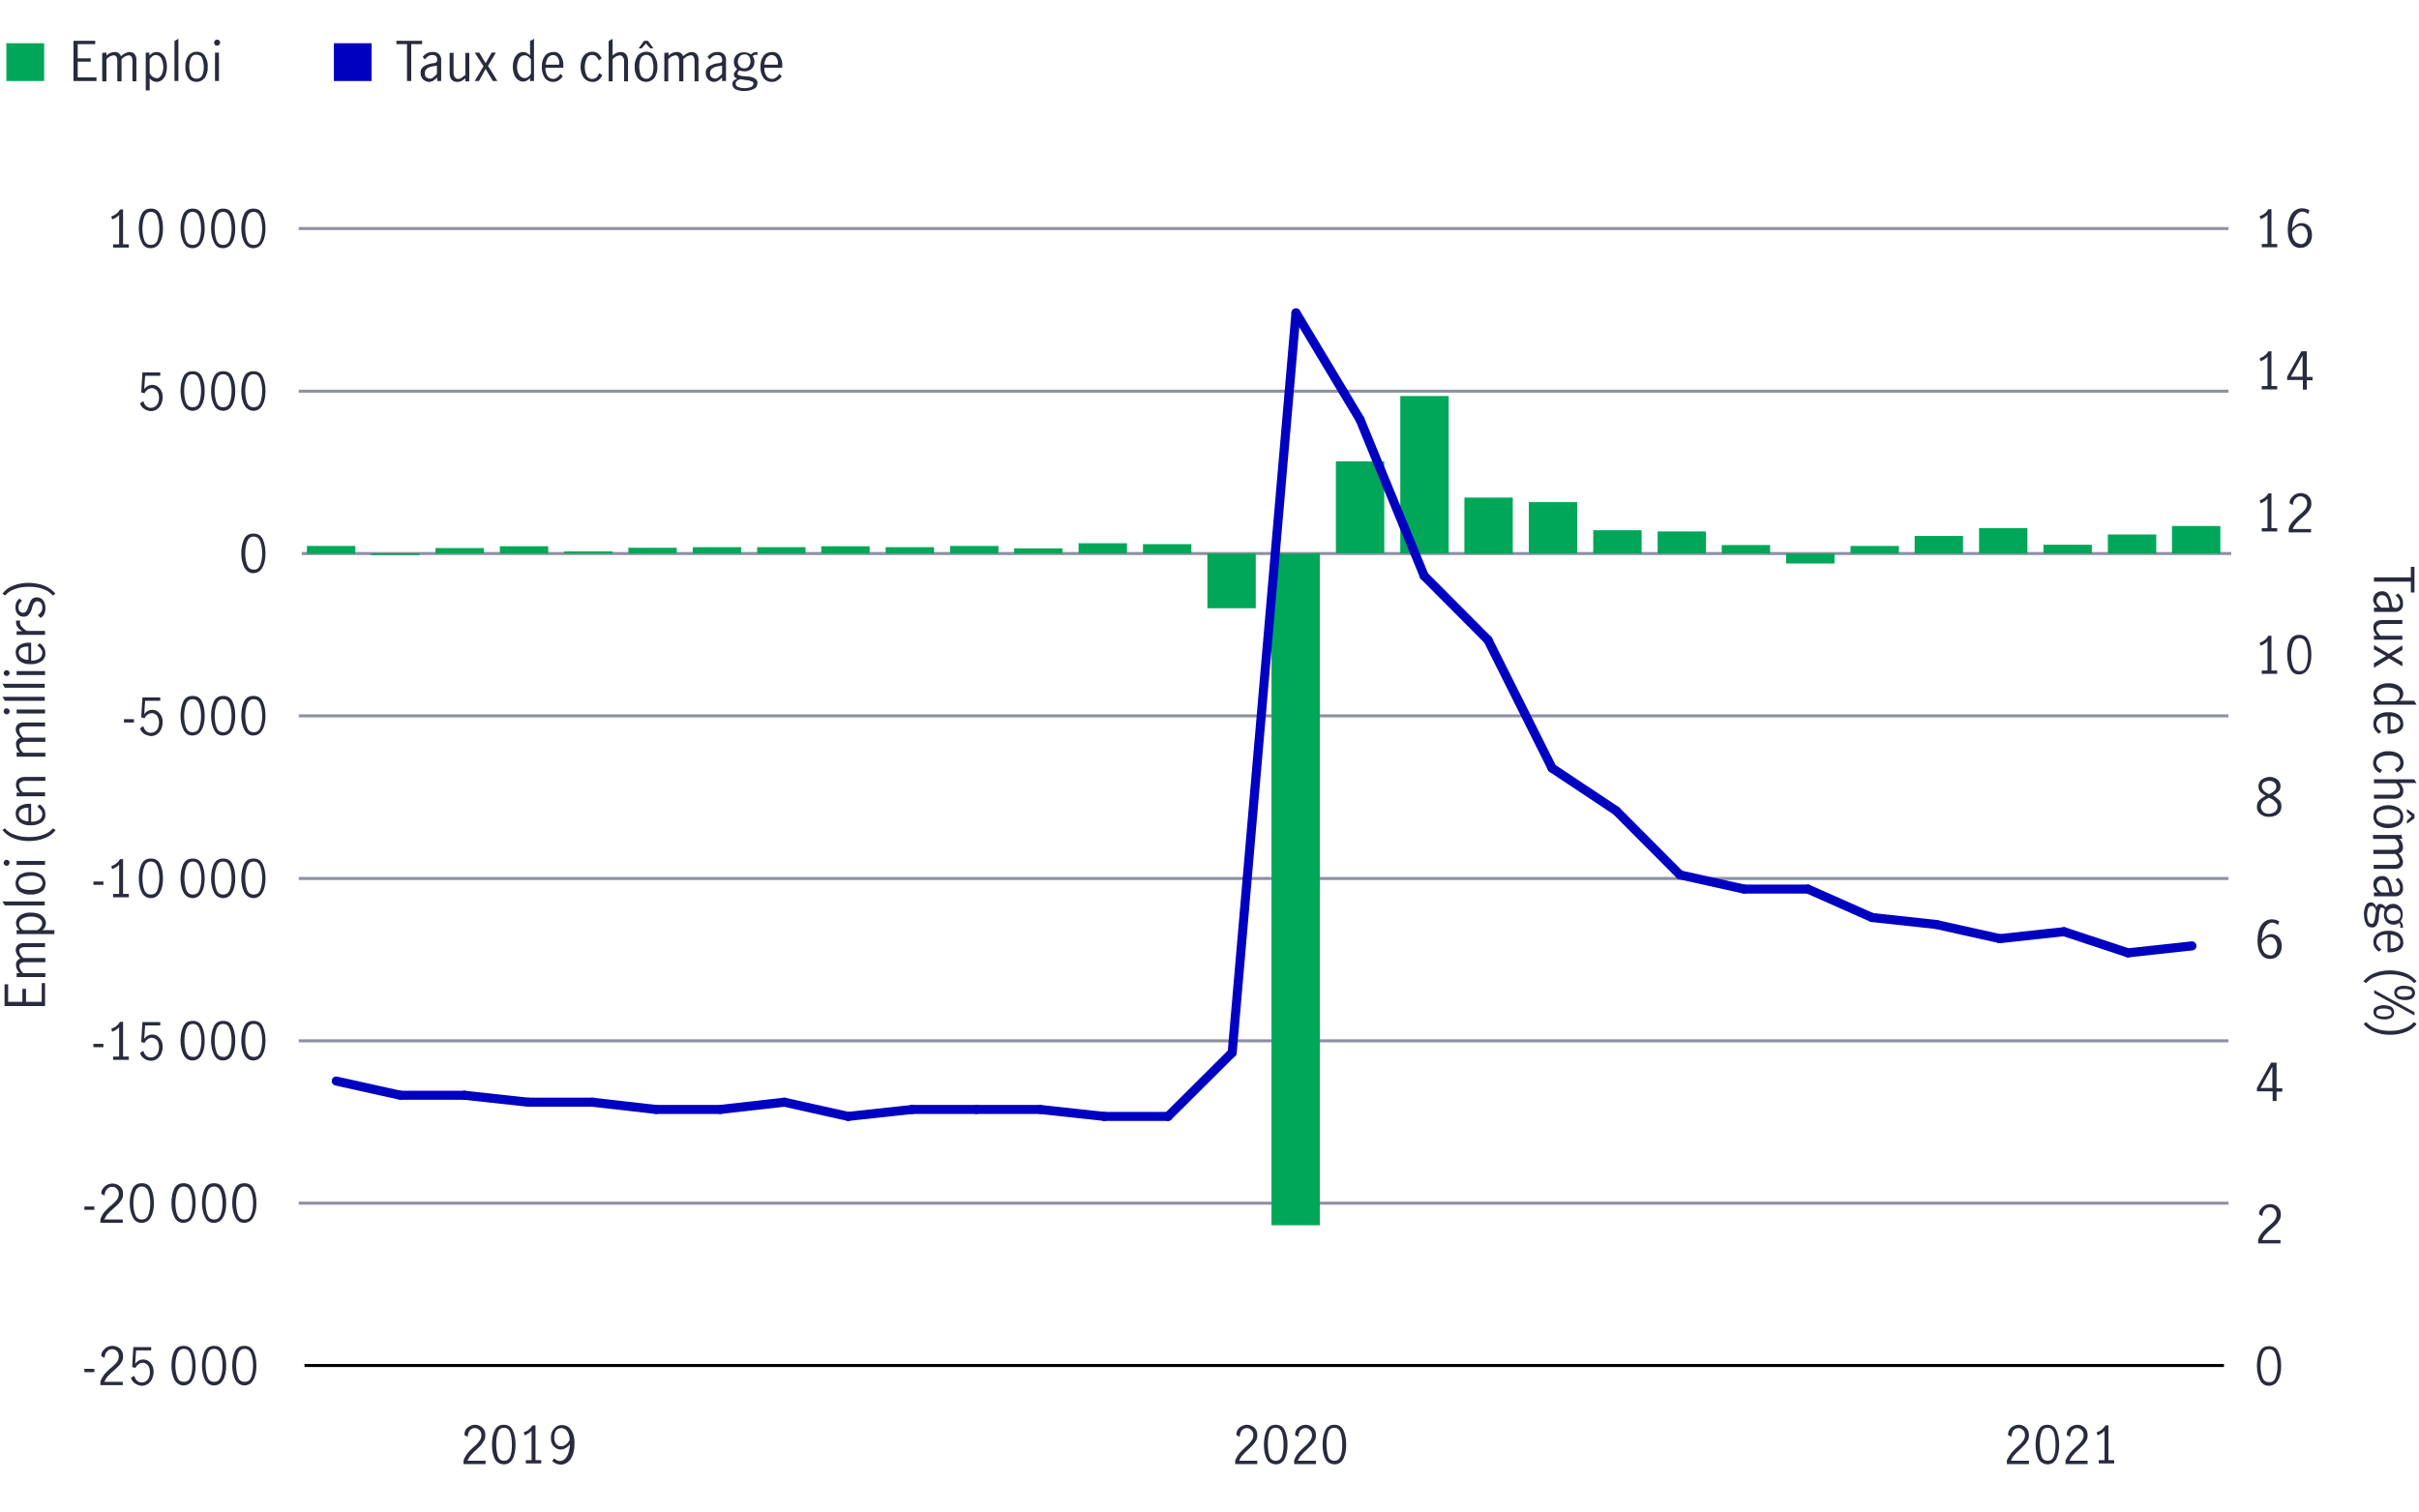 <?xml version="1.0" encoding="utf-8"?>
<!-- Generator: Adobe Illustrator 25.1.0, SVG Export Plug-In . SVG Version: 6.00 Build 0)  -->
<svg version="1.1" id="Layer_1" xmlns="http://www.w3.org/2000/svg" xmlns:xlink="http://www.w3.org/1999/xlink" x="0px" y="0px"
	 viewBox="0 0 800 500.3" style="enable-background:new 0 0 800 500.3;" xml:space="preserve">
<style type="text/css">
	.st0{enable-background:new    ;}
	.st1{fill:#282B3E;}
	.st2{fill:none;stroke:#8E90A2;stroke-miterlimit:10;}
	.st3{fill:#00A758;}
	.st4{fill:none;stroke:#000000;stroke-miterlimit:10;}
	.st5{fill:none;stroke:#0000C1;stroke-width:3;stroke-linecap:round;stroke-linejoin:round;}
	.st6{fill:#0000C1;}
</style>
<g id="Monthly_Employment_Change_Unemployment_Rate">
	<g class="st0">
		<path class="st1" d="M27.9,452.8h3.3v1.1h-3.3V452.8z"/>
		<path class="st1" d="M34.6,454.5c0.6-0.6,1.3-1.4,2.2-2.1c0.6-0.5,1-0.9,1.4-1.3c0.3-0.3,0.6-0.7,0.8-1.1s0.3-0.9,0.3-1.3
			c0-0.7-0.2-1.3-0.6-1.7c-0.4-0.5-0.9-0.7-1.6-0.7c-0.5,0-0.9,0.1-1.3,0.4c-0.4,0.3-0.7,0.6-0.9,1.1c-0.2,0.4-0.3,0.9-0.3,1.4
			l-1.1-0.6c0-0.6,0.1-1.2,0.5-1.7s0.8-0.9,1.3-1.2s1.2-0.5,1.9-0.5c0.7,0,1.3,0.2,1.9,0.5c0.5,0.3,0.9,0.7,1.2,1.2
			c0.3,0.5,0.4,1.1,0.4,1.8c0,0.6-0.1,1.2-0.4,1.7c-0.3,0.5-0.6,1-1,1.4c-0.4,0.4-0.9,0.9-1.6,1.5c-0.8,0.7-1.5,1.3-2,1.9
			c-0.5,0.5-0.9,1.2-1.2,1.9h6.1v1.1h-7.4v-1.2C33.6,455.9,34.1,455.2,34.6,454.5z"/>
		<path class="st1" d="M44.6,457.6c-0.6-0.4-1.1-1.1-1.3-1.8l1.1-0.7c0.2,0.7,0.5,1.2,0.9,1.6c0.4,0.4,1,0.6,1.6,0.6
			c0.6,0,1.1-0.2,1.5-0.5c0.4-0.3,0.7-0.7,0.9-1.2s0.3-1.1,0.3-1.6c0-0.7-0.1-1.2-0.3-1.7s-0.5-0.9-0.9-1.1
			c-0.4-0.3-0.8-0.4-1.2-0.4c-0.5,0-1,0.2-1.4,0.5c-0.4,0.3-0.8,0.7-1,1.2l-1.1-0.3l0.4-6.6h5.9v1.1H45l-0.3,4.4
			c0.7-0.9,1.6-1.4,2.6-1.4c0.7,0,1.4,0.2,1.9,0.6c0.5,0.4,0.9,0.9,1.2,1.5c0.3,0.6,0.4,1.3,0.4,2c0,0.8-0.2,1.6-0.5,2.3
			s-0.8,1.3-1.4,1.7c-0.6,0.4-1.3,0.6-2.1,0.6C45.9,458.3,45.2,458,44.6,457.6z"/>
		<path class="st1" d="M57.7,456.4c-0.6-1.2-1-2.8-1-4.6c0-1.9,0.3-3.4,0.9-4.7c0.6-1.3,1.7-1.9,3.1-1.9c1.5,0,2.5,0.6,3.1,1.9
			s0.9,2.8,0.9,4.7c0,1.8-0.3,3.4-1,4.6c-0.6,1.2-1.7,1.9-3.1,1.9C59.4,458.2,58.3,457.6,57.7,456.4z M63,455.5
			c0.4-1.1,0.6-2.4,0.6-3.8c0-1.4-0.2-2.7-0.6-3.8c-0.4-1.1-1.1-1.7-2.2-1.7c-1.1,0-1.8,0.6-2.2,1.7c-0.4,1.1-0.6,2.4-0.6,3.8
			c0,1.4,0.2,2.7,0.6,3.8s1.1,1.6,2.2,1.6C61.9,457.1,62.6,456.6,63,455.5z"/>
		<path class="st1" d="M67.8,456.4c-0.6-1.2-1-2.8-1-4.6c0-1.9,0.3-3.4,0.9-4.7c0.6-1.3,1.7-1.9,3.1-1.9c1.5,0,2.5,0.6,3.1,1.9
			s0.9,2.8,0.9,4.7c0,1.8-0.3,3.4-1,4.6c-0.6,1.2-1.7,1.9-3.1,1.9C69.4,458.2,68.4,457.6,67.8,456.4z M73,455.5
			c0.4-1.1,0.6-2.4,0.6-3.8c0-1.4-0.2-2.7-0.6-3.8c-0.4-1.1-1.1-1.7-2.2-1.7c-1.1,0-1.8,0.6-2.2,1.7c-0.4,1.1-0.6,2.4-0.6,3.8
			c0,1.4,0.2,2.7,0.6,3.8s1.1,1.6,2.2,1.6C71.9,457.1,72.6,456.6,73,455.5z"/>
		<path class="st1" d="M77.8,456.4c-0.6-1.2-1-2.8-1-4.6c0-1.9,0.3-3.4,0.9-4.7c0.6-1.3,1.7-1.9,3.1-1.9c1.5,0,2.5,0.6,3.1,1.9
			s0.9,2.8,0.9,4.7c0,1.8-0.3,3.4-1,4.6c-0.6,1.2-1.7,1.9-3.1,1.9C79.5,458.2,78.5,457.6,77.8,456.4z M83.1,455.5
			c0.4-1.1,0.6-2.4,0.6-3.8c0-1.4-0.2-2.7-0.6-3.8c-0.4-1.1-1.1-1.7-2.2-1.7c-1.1,0-1.8,0.6-2.2,1.7c-0.4,1.1-0.6,2.4-0.6,3.8
			c0,1.4,0.2,2.7,0.6,3.8s1.1,1.6,2.2,1.6C82,457.1,82.7,456.6,83.1,455.5z"/>
	</g>
	<g class="st0">
		<path class="st1" d="M27.9,399.1h3.3v1.1h-3.3V399.1z"/>
		<path class="st1" d="M34.6,400.8c0.6-0.6,1.3-1.4,2.2-2.1c0.6-0.5,1-0.9,1.4-1.3c0.3-0.3,0.6-0.7,0.8-1.1s0.3-0.9,0.3-1.3
			c0-0.7-0.2-1.3-0.6-1.7c-0.4-0.5-0.9-0.7-1.6-0.7c-0.5,0-0.9,0.1-1.3,0.4c-0.4,0.3-0.7,0.6-0.9,1.1c-0.2,0.4-0.3,0.9-0.3,1.4
			l-1.1-0.6c0-0.6,0.1-1.2,0.5-1.7s0.8-0.9,1.3-1.2s1.2-0.5,1.9-0.5c0.7,0,1.3,0.2,1.9,0.5c0.5,0.3,0.9,0.7,1.2,1.2
			c0.3,0.5,0.4,1.1,0.4,1.8c0,0.6-0.1,1.2-0.4,1.7c-0.3,0.5-0.6,1-1,1.4c-0.4,0.4-0.9,0.9-1.6,1.5c-0.8,0.7-1.5,1.3-2,1.9
			c-0.5,0.5-0.9,1.2-1.2,1.9h6.1v1.1h-7.4v-1.2C33.6,402.2,34.1,401.4,34.6,400.8z"/>
		<path class="st1" d="M43.9,402.6c-0.6-1.2-1-2.8-1-4.6c0-1.9,0.3-3.4,0.9-4.7c0.6-1.3,1.7-1.9,3.1-1.9c1.5,0,2.5,0.6,3.1,1.9
			s0.9,2.8,0.9,4.7c0,1.8-0.3,3.4-1,4.6c-0.6,1.2-1.7,1.9-3.1,1.9C45.5,404.5,44.5,403.9,43.9,402.6z M49.1,401.8
			c0.4-1.1,0.6-2.4,0.6-3.8c0-1.4-0.2-2.7-0.6-3.8c-0.4-1.1-1.1-1.7-2.2-1.7c-1.1,0-1.8,0.6-2.2,1.7c-0.4,1.1-0.6,2.4-0.6,3.8
			c0,1.4,0.2,2.7,0.6,3.8s1.1,1.6,2.2,1.6C48,403.4,48.7,402.9,49.1,401.8z"/>
		<path class="st1" d="M57.7,402.6c-0.6-1.2-1-2.8-1-4.6c0-1.9,0.3-3.4,0.9-4.7c0.6-1.3,1.7-1.9,3.1-1.9c1.5,0,2.5,0.6,3.1,1.9
			s0.9,2.8,0.9,4.7c0,1.8-0.3,3.4-1,4.6c-0.6,1.2-1.7,1.9-3.1,1.9C59.4,404.5,58.3,403.9,57.7,402.6z M63,401.8
			c0.4-1.1,0.6-2.4,0.6-3.8c0-1.4-0.2-2.7-0.6-3.8c-0.4-1.1-1.1-1.7-2.2-1.7c-1.1,0-1.8,0.6-2.2,1.7c-0.4,1.1-0.6,2.4-0.6,3.8
			c0,1.4,0.2,2.7,0.6,3.8s1.1,1.6,2.2,1.6C61.9,403.4,62.6,402.9,63,401.8z"/>
		<path class="st1" d="M67.8,402.6c-0.6-1.2-1-2.8-1-4.6c0-1.9,0.3-3.4,0.9-4.7c0.6-1.3,1.7-1.9,3.1-1.9c1.5,0,2.5,0.6,3.1,1.9
			s0.9,2.8,0.9,4.7c0,1.8-0.3,3.4-1,4.6c-0.6,1.2-1.7,1.9-3.1,1.9C69.4,404.5,68.4,403.9,67.8,402.6z M73,401.8
			c0.4-1.1,0.6-2.4,0.6-3.8c0-1.4-0.2-2.7-0.6-3.8c-0.4-1.1-1.1-1.7-2.2-1.7c-1.1,0-1.8,0.6-2.2,1.7c-0.4,1.1-0.6,2.4-0.6,3.8
			c0,1.4,0.2,2.7,0.6,3.8s1.1,1.6,2.2,1.6C71.9,403.4,72.6,402.9,73,401.8z"/>
		<path class="st1" d="M77.8,402.6c-0.6-1.2-1-2.8-1-4.6c0-1.9,0.3-3.4,0.9-4.7c0.6-1.3,1.7-1.9,3.1-1.9c1.5,0,2.5,0.6,3.1,1.9
			s0.9,2.8,0.9,4.7c0,1.8-0.3,3.4-1,4.6c-0.6,1.2-1.7,1.9-3.1,1.9C79.5,404.5,78.5,403.9,77.8,402.6z M83.1,401.8
			c0.4-1.1,0.6-2.4,0.6-3.8c0-1.4-0.2-2.7-0.6-3.8c-0.4-1.1-1.1-1.7-2.2-1.7c-1.1,0-1.8,0.6-2.2,1.7c-0.4,1.1-0.6,2.4-0.6,3.8
			c0,1.4,0.2,2.7,0.6,3.8s1.1,1.6,2.2,1.6C82,403.4,82.7,402.9,83.1,401.8z"/>
	</g>
	<g class="st0">
		<path class="st1" d="M30.9,345.3h3.3v1.1h-3.3V345.3z"/>
		<path class="st1" d="M39.4,349.5v-9.7c-0.5,0.6-1.3,1.1-2.3,1.5l-0.3-1c0.6-0.2,1.2-0.5,1.7-0.9c0.5-0.4,0.9-0.9,1.2-1.4h1v11.5
			h1.9v1.1h-5.2v-1.1H39.4z"/>
		<path class="st1" d="M47.6,350.1c-0.6-0.4-1.1-1.1-1.3-1.8l1.1-0.7c0.2,0.7,0.5,1.2,0.9,1.6c0.4,0.4,1,0.6,1.6,0.6
			c0.6,0,1.1-0.2,1.5-0.5c0.4-0.3,0.7-0.7,0.9-1.2s0.3-1.1,0.3-1.6c0-0.7-0.1-1.2-0.3-1.7s-0.5-0.9-0.9-1.1
			c-0.4-0.3-0.8-0.4-1.2-0.4c-0.5,0-1,0.2-1.4,0.5c-0.4,0.3-0.8,0.7-1,1.2l-1.1-0.3l0.4-6.6h5.9v1.1H48l-0.3,4.4
			c0.7-0.9,1.6-1.4,2.6-1.4c0.7,0,1.4,0.2,1.9,0.6c0.5,0.4,0.9,0.9,1.2,1.5c0.3,0.6,0.4,1.3,0.4,2c0,0.8-0.2,1.6-0.5,2.3
			s-0.8,1.3-1.4,1.7c-0.6,0.4-1.3,0.6-2.1,0.6C48.9,350.8,48.2,350.6,47.6,350.1z"/>
		<path class="st1" d="M60.7,348.9c-0.6-1.2-1-2.8-1-4.6c0-1.9,0.3-3.4,0.9-4.7c0.6-1.3,1.7-1.9,3.1-1.9c1.5,0,2.5,0.6,3.1,1.9
			s0.9,2.8,0.9,4.7c0,1.8-0.3,3.4-1,4.6c-0.6,1.2-1.7,1.9-3.1,1.9C62.4,350.8,61.3,350.1,60.7,348.9z M66,348
			c0.4-1.1,0.6-2.4,0.6-3.8c0-1.4-0.2-2.7-0.6-3.8c-0.4-1.1-1.1-1.7-2.2-1.7c-1.1,0-1.8,0.6-2.2,1.7c-0.4,1.1-0.6,2.4-0.6,3.8
			c0,1.4,0.2,2.7,0.6,3.8s1.1,1.6,2.2,1.6C64.9,349.7,65.6,349.1,66,348z"/>
		<path class="st1" d="M70.8,348.9c-0.6-1.2-1-2.8-1-4.6c0-1.9,0.3-3.4,0.9-4.7c0.6-1.3,1.7-1.9,3.1-1.9c1.5,0,2.5,0.6,3.1,1.9
			s0.9,2.8,0.9,4.7c0,1.8-0.3,3.4-1,4.6c-0.6,1.2-1.7,1.9-3.1,1.9C72.4,350.8,71.4,350.1,70.8,348.9z M76,348
			c0.4-1.1,0.6-2.4,0.6-3.8c0-1.4-0.2-2.7-0.6-3.8c-0.4-1.1-1.1-1.7-2.2-1.7c-1.1,0-1.8,0.6-2.2,1.7c-0.4,1.1-0.6,2.4-0.6,3.8
			c0,1.4,0.2,2.7,0.6,3.8s1.1,1.6,2.2,1.6C74.9,349.7,75.6,349.1,76,348z"/>
		<path class="st1" d="M80.8,348.9c-0.6-1.2-1-2.8-1-4.6c0-1.9,0.3-3.4,0.9-4.7c0.6-1.3,1.7-1.9,3.1-1.9c1.5,0,2.5,0.6,3.1,1.9
			s0.9,2.8,0.9,4.7c0,1.8-0.3,3.4-1,4.6c-0.6,1.2-1.7,1.9-3.1,1.9C82.5,350.8,81.5,350.1,80.8,348.9z M86.1,348
			c0.4-1.1,0.6-2.4,0.6-3.8c0-1.4-0.2-2.7-0.6-3.8c-0.4-1.1-1.1-1.7-2.2-1.7c-1.1,0-1.8,0.6-2.2,1.7c-0.4,1.1-0.6,2.4-0.6,3.8
			c0,1.4,0.2,2.7,0.6,3.8s1.1,1.6,2.2,1.6C85,349.7,85.7,349.1,86.1,348z"/>
	</g>
	<g class="st0">
		<path class="st1" d="M30.9,291.6h3.3v1.1h-3.3V291.6z"/>
		<path class="st1" d="M39.4,295.7V286c-0.5,0.6-1.3,1.1-2.3,1.5l-0.3-1c0.6-0.2,1.2-0.5,1.7-0.9c0.5-0.4,0.9-0.9,1.2-1.4h1v11.5
			h1.9v1.1h-5.2v-1.1H39.4z"/>
		<path class="st1" d="M46.9,295.2c-0.6-1.2-1-2.8-1-4.6c0-1.9,0.3-3.4,0.9-4.7c0.6-1.3,1.7-1.9,3.1-1.9c1.5,0,2.5,0.6,3.1,1.9
			s0.9,2.8,0.9,4.7c0,1.8-0.3,3.4-1,4.6c-0.6,1.2-1.7,1.9-3.1,1.9C48.5,297,47.5,296.4,46.9,295.2z M52.1,294.3
			c0.4-1.1,0.6-2.4,0.6-3.8c0-1.4-0.2-2.7-0.6-3.8c-0.4-1.1-1.1-1.7-2.2-1.7c-1.1,0-1.8,0.6-2.2,1.7c-0.4,1.1-0.6,2.4-0.6,3.8
			c0,1.4,0.2,2.7,0.6,3.8s1.1,1.6,2.2,1.6C51,295.9,51.7,295.4,52.1,294.3z"/>
		<path class="st1" d="M60.7,295.2c-0.6-1.2-1-2.8-1-4.6c0-1.9,0.3-3.4,0.9-4.7c0.6-1.3,1.7-1.9,3.1-1.9c1.5,0,2.5,0.6,3.1,1.9
			s0.9,2.8,0.9,4.7c0,1.8-0.3,3.4-1,4.6c-0.6,1.2-1.7,1.9-3.1,1.9C62.4,297,61.3,296.4,60.7,295.2z M66,294.3
			c0.4-1.1,0.6-2.4,0.6-3.8c0-1.4-0.2-2.7-0.6-3.8c-0.4-1.1-1.1-1.7-2.2-1.7c-1.1,0-1.8,0.6-2.2,1.7c-0.4,1.1-0.6,2.4-0.6,3.8
			c0,1.4,0.2,2.7,0.6,3.8s1.1,1.6,2.2,1.6C64.9,295.9,65.6,295.4,66,294.3z"/>
		<path class="st1" d="M70.8,295.2c-0.6-1.2-1-2.8-1-4.6c0-1.9,0.3-3.4,0.9-4.7c0.6-1.3,1.7-1.9,3.1-1.9c1.5,0,2.5,0.6,3.1,1.9
			s0.9,2.8,0.9,4.7c0,1.8-0.3,3.4-1,4.6c-0.6,1.2-1.7,1.9-3.1,1.9C72.4,297,71.4,296.4,70.8,295.2z M76,294.3
			c0.4-1.1,0.6-2.4,0.6-3.8c0-1.4-0.2-2.7-0.6-3.8c-0.4-1.1-1.1-1.7-2.2-1.7c-1.1,0-1.8,0.6-2.2,1.7c-0.4,1.1-0.6,2.4-0.6,3.8
			c0,1.4,0.2,2.7,0.6,3.8s1.1,1.6,2.2,1.6C74.9,295.9,75.6,295.4,76,294.3z"/>
		<path class="st1" d="M80.8,295.2c-0.6-1.2-1-2.8-1-4.6c0-1.9,0.3-3.4,0.9-4.7c0.6-1.3,1.7-1.9,3.1-1.9c1.5,0,2.5,0.6,3.1,1.9
			s0.9,2.8,0.9,4.7c0,1.8-0.3,3.4-1,4.6c-0.6,1.2-1.7,1.9-3.1,1.9C82.5,297,81.5,296.4,80.8,295.2z M86.1,294.3
			c0.4-1.1,0.6-2.4,0.6-3.8c0-1.4-0.2-2.7-0.6-3.8c-0.4-1.1-1.1-1.7-2.2-1.7c-1.1,0-1.8,0.6-2.2,1.7c-0.4,1.1-0.6,2.4-0.6,3.8
			c0,1.4,0.2,2.7,0.6,3.8s1.1,1.6,2.2,1.6C85,295.9,85.7,295.4,86.1,294.3z"/>
	</g>
	<g class="st0">
		<path class="st1" d="M41,237.9h3.3v1.1H41V237.9z"/>
		<path class="st1" d="M47.6,242.7c-0.6-0.4-1.1-1.1-1.3-1.8l1.1-0.7c0.2,0.7,0.5,1.2,0.9,1.6c0.4,0.4,1,0.6,1.6,0.6
			c0.6,0,1.1-0.2,1.5-0.5c0.4-0.3,0.7-0.7,0.9-1.2s0.3-1.1,0.3-1.6c0-0.7-0.1-1.2-0.3-1.7s-0.5-0.9-0.9-1.1
			c-0.4-0.3-0.8-0.4-1.2-0.4c-0.5,0-1,0.2-1.4,0.5c-0.4,0.3-0.8,0.7-1,1.2l-1.1-0.3l0.4-6.6h5.9v1.1H48l-0.3,4.4
			c0.7-0.9,1.6-1.4,2.6-1.4c0.7,0,1.4,0.2,1.9,0.6c0.5,0.4,0.9,0.9,1.2,1.5c0.3,0.6,0.4,1.3,0.4,2c0,0.8-0.2,1.6-0.5,2.3
			s-0.8,1.3-1.4,1.7c-0.6,0.4-1.3,0.6-2.1,0.6C48.9,243.3,48.2,243.1,47.6,242.7z"/>
		<path class="st1" d="M60.7,241.4c-0.6-1.2-1-2.8-1-4.6c0-1.9,0.3-3.4,0.9-4.7c0.6-1.3,1.7-1.9,3.1-1.9c1.5,0,2.5,0.6,3.1,1.9
			s0.9,2.8,0.9,4.7c0,1.8-0.3,3.4-1,4.6c-0.6,1.2-1.7,1.9-3.1,1.9C62.4,243.3,61.3,242.7,60.7,241.4z M65.9,240.6
			c0.4-1.1,0.6-2.4,0.6-3.8c0-1.4-0.2-2.7-0.6-3.8c-0.4-1.1-1.1-1.7-2.2-1.7c-1.1,0-1.8,0.6-2.2,1.7c-0.4,1.1-0.6,2.4-0.6,3.8
			c0,1.4,0.2,2.7,0.6,3.8s1.1,1.6,2.2,1.6C64.8,242.2,65.6,241.7,65.9,240.6z"/>
		<path class="st1" d="M70.8,241.4c-0.6-1.2-1-2.8-1-4.6c0-1.9,0.3-3.4,0.9-4.7c0.6-1.3,1.7-1.9,3.1-1.9c1.5,0,2.5,0.6,3.1,1.9
			s0.9,2.8,0.9,4.7c0,1.8-0.3,3.4-1,4.6c-0.6,1.2-1.7,1.9-3.1,1.9C72.4,243.3,71.4,242.7,70.8,241.4z M76,240.6
			c0.4-1.1,0.6-2.4,0.6-3.8c0-1.4-0.2-2.7-0.6-3.8c-0.4-1.1-1.1-1.7-2.2-1.7c-1.1,0-1.8,0.6-2.2,1.7c-0.4,1.1-0.6,2.4-0.6,3.8
			c0,1.4,0.2,2.7,0.6,3.8s1.1,1.6,2.2,1.6C74.9,242.2,75.6,241.7,76,240.6z"/>
		<path class="st1" d="M80.8,241.4c-0.6-1.2-1-2.8-1-4.6c0-1.9,0.3-3.4,0.9-4.7c0.6-1.3,1.7-1.9,3.1-1.9c1.5,0,2.5,0.6,3.1,1.9
			s0.9,2.8,0.9,4.7c0,1.8-0.3,3.4-1,4.6c-0.6,1.2-1.7,1.9-3.1,1.9C82.5,243.3,81.5,242.7,80.8,241.4z M86.1,240.6
			c0.4-1.1,0.6-2.4,0.6-3.8c0-1.4-0.2-2.7-0.6-3.8c-0.4-1.1-1.1-1.7-2.2-1.7c-1.1,0-1.8,0.6-2.2,1.7c-0.4,1.1-0.6,2.4-0.6,3.8
			c0,1.4,0.2,2.7,0.6,3.8s1.1,1.6,2.2,1.6C85,242.2,85.7,241.7,86.1,240.6z"/>
	</g>
	<g class="st0">
		<path class="st1" d="M80.8,187.7c-0.6-1.2-1-2.8-1-4.6c0-1.9,0.3-3.4,0.9-4.7c0.6-1.3,1.7-1.9,3.1-1.9c1.5,0,2.5,0.6,3.1,1.9
			s0.9,2.8,0.9,4.7c0,1.8-0.3,3.4-1,4.6c-0.6,1.2-1.7,1.9-3.1,1.9C82.5,189.6,81.5,188.9,80.8,187.7z M86.1,186.8
			c0.4-1.1,0.6-2.4,0.6-3.8c0-1.4-0.2-2.7-0.6-3.8c-0.4-1.1-1.1-1.7-2.2-1.7c-1.1,0-1.8,0.6-2.2,1.7c-0.4,1.1-0.6,2.4-0.6,3.8
			c0,1.4,0.2,2.7,0.6,3.8s1.1,1.6,2.2,1.6C85,188.5,85.7,187.9,86.1,186.8z"/>
	</g>
	<g class="st0">
		<path class="st1" d="M47.6,135.2c-0.6-0.4-1.1-1.1-1.3-1.8l1.1-0.7c0.2,0.7,0.5,1.2,0.9,1.6c0.4,0.4,1,0.6,1.6,0.6
			c0.6,0,1.1-0.2,1.5-0.5c0.4-0.3,0.7-0.7,0.9-1.2s0.3-1.1,0.3-1.6c0-0.7-0.1-1.2-0.3-1.7s-0.5-0.9-0.9-1.1
			c-0.4-0.3-0.8-0.4-1.2-0.4c-0.5,0-1,0.2-1.4,0.5c-0.4,0.3-0.8,0.7-1,1.2l-1.1-0.3l0.4-6.6h5.9v1.1H48l-0.3,4.4
			c0.7-0.9,1.6-1.4,2.6-1.4c0.7,0,1.4,0.2,1.9,0.6c0.5,0.4,0.9,0.9,1.2,1.5c0.3,0.6,0.4,1.3,0.4,2c0,0.8-0.2,1.6-0.5,2.3
			s-0.8,1.3-1.4,1.7c-0.6,0.4-1.3,0.6-2.1,0.6C48.9,135.9,48.2,135.6,47.6,135.2z"/>
		<path class="st1" d="M60.7,134c-0.6-1.2-1-2.8-1-4.6c0-1.9,0.3-3.4,0.9-4.7c0.6-1.3,1.7-1.9,3.1-1.9c1.5,0,2.5,0.6,3.1,1.9
			s0.9,2.8,0.9,4.7c0,1.8-0.3,3.4-1,4.6c-0.6,1.2-1.7,1.9-3.1,1.9C62.4,135.8,61.3,135.2,60.7,134z M65.9,133.1
			c0.4-1.1,0.6-2.4,0.6-3.8c0-1.4-0.2-2.7-0.6-3.8c-0.4-1.1-1.1-1.7-2.2-1.7c-1.1,0-1.8,0.6-2.2,1.7c-0.4,1.1-0.6,2.4-0.6,3.8
			c0,1.4,0.2,2.7,0.6,3.8s1.1,1.6,2.2,1.6C64.8,134.7,65.6,134.2,65.9,133.1z"/>
		<path class="st1" d="M70.8,134c-0.6-1.2-1-2.8-1-4.6c0-1.9,0.3-3.4,0.9-4.7c0.6-1.3,1.7-1.9,3.1-1.9c1.5,0,2.5,0.6,3.1,1.9
			s0.9,2.8,0.9,4.7c0,1.8-0.3,3.4-1,4.6c-0.6,1.2-1.7,1.9-3.1,1.9C72.4,135.8,71.4,135.2,70.8,134z M76,133.1
			c0.4-1.1,0.6-2.4,0.6-3.8c0-1.4-0.2-2.7-0.6-3.8c-0.4-1.1-1.1-1.7-2.2-1.7c-1.1,0-1.8,0.6-2.2,1.7c-0.4,1.1-0.6,2.4-0.6,3.8
			c0,1.4,0.2,2.7,0.6,3.8s1.1,1.6,2.2,1.6C74.9,134.7,75.6,134.2,76,133.1z"/>
		<path class="st1" d="M80.8,134c-0.6-1.2-1-2.8-1-4.6c0-1.9,0.3-3.4,0.9-4.7c0.6-1.3,1.7-1.9,3.1-1.9c1.5,0,2.5,0.6,3.1,1.9
			s0.9,2.8,0.9,4.7c0,1.8-0.3,3.4-1,4.6c-0.6,1.2-1.7,1.9-3.1,1.9C82.5,135.8,81.5,135.2,80.8,134z M86.1,133.1
			c0.4-1.1,0.6-2.4,0.6-3.8c0-1.4-0.2-2.7-0.6-3.8c-0.4-1.1-1.1-1.7-2.2-1.7c-1.1,0-1.8,0.6-2.2,1.7c-0.4,1.1-0.6,2.4-0.6,3.8
			c0,1.4,0.2,2.7,0.6,3.8s1.1,1.6,2.2,1.6C85,134.7,85.7,134.2,86.1,133.1z"/>
	</g>
	<g class="st0">
		<path class="st1" d="M39.4,80.8v-9.7c-0.5,0.6-1.3,1.1-2.3,1.5l-0.3-1c0.6-0.2,1.2-0.5,1.7-0.9c0.5-0.4,0.9-0.9,1.2-1.4h1v11.5
			h1.9v1.1h-5.2v-1.1H39.4z"/>
		<path class="st1" d="M46.9,80.2c-0.6-1.2-1-2.8-1-4.6c0-1.9,0.3-3.4,0.9-4.7c0.6-1.3,1.7-1.9,3.1-1.9c1.5,0,2.5,0.6,3.1,1.9
			s0.9,2.8,0.9,4.7c0,1.8-0.3,3.4-1,4.6c-0.6,1.2-1.7,1.9-3.1,1.9C48.5,82.1,47.5,81.5,46.9,80.2z M52.1,79.4
			c0.4-1.1,0.6-2.4,0.6-3.8c0-1.4-0.2-2.7-0.6-3.8c-0.4-1.1-1.1-1.7-2.2-1.7c-1.1,0-1.8,0.6-2.2,1.7c-0.4,1.1-0.6,2.4-0.6,3.8
			c0,1.4,0.2,2.7,0.6,3.8s1.1,1.6,2.2,1.6C51,81,51.7,80.5,52.1,79.4z"/>
		<path class="st1" d="M60.7,80.2c-0.6-1.2-1-2.8-1-4.6c0-1.9,0.3-3.4,0.9-4.7c0.6-1.3,1.7-1.9,3.1-1.9c1.5,0,2.5,0.6,3.1,1.9
			s0.9,2.8,0.9,4.7c0,1.8-0.3,3.4-1,4.6c-0.6,1.2-1.7,1.9-3.1,1.9C62.4,82.1,61.3,81.5,60.7,80.2z M65.9,79.4
			c0.4-1.1,0.6-2.4,0.6-3.8c0-1.4-0.2-2.7-0.6-3.8c-0.4-1.1-1.1-1.7-2.2-1.7c-1.1,0-1.8,0.6-2.2,1.7c-0.4,1.1-0.6,2.4-0.6,3.8
			c0,1.4,0.2,2.7,0.6,3.8s1.1,1.6,2.2,1.6C64.8,81,65.6,80.5,65.9,79.4z"/>
		<path class="st1" d="M70.8,80.2c-0.6-1.2-1-2.8-1-4.6c0-1.9,0.3-3.4,0.9-4.7c0.6-1.3,1.7-1.9,3.1-1.9c1.5,0,2.5,0.6,3.1,1.9
			s0.9,2.8,0.9,4.7c0,1.8-0.3,3.4-1,4.6c-0.6,1.2-1.7,1.9-3.1,1.9C72.4,82.1,71.4,81.5,70.8,80.2z M76,79.4c0.4-1.1,0.6-2.4,0.6-3.8
			c0-1.4-0.2-2.7-0.6-3.8c-0.4-1.1-1.1-1.7-2.2-1.7c-1.1,0-1.8,0.6-2.2,1.7c-0.4,1.1-0.6,2.4-0.6,3.8c0,1.4,0.2,2.7,0.6,3.8
			s1.1,1.6,2.2,1.6C74.9,81,75.6,80.5,76,79.4z"/>
		<path class="st1" d="M80.8,80.2c-0.6-1.2-1-2.8-1-4.6c0-1.9,0.3-3.4,0.9-4.7c0.6-1.3,1.7-1.9,3.1-1.9c1.5,0,2.5,0.6,3.1,1.9
			s0.9,2.8,0.9,4.7c0,1.8-0.3,3.4-1,4.6c-0.6,1.2-1.7,1.9-3.1,1.9C82.5,82.1,81.5,81.5,80.8,80.2z M86.1,79.4
			c0.4-1.1,0.6-2.4,0.6-3.8c0-1.4-0.2-2.7-0.6-3.8c-0.4-1.1-1.1-1.7-2.2-1.7c-1.1,0-1.8,0.6-2.2,1.7c-0.4,1.1-0.6,2.4-0.6,3.8
			c0,1.4,0.2,2.7,0.6,3.8s1.1,1.6,2.2,1.6C85,81,85.7,80.5,86.1,79.4z"/>
	</g>
	<line class="st2" x1="98.8" y1="398" x2="737" y2="398"/>
	<line class="st2" x1="98.8" y1="344.3" x2="737" y2="344.3"/>
	<line class="st2" x1="98.8" y1="290.6" x2="737" y2="290.6"/>
	<line class="st2" x1="98.8" y1="236.8" x2="737" y2="236.8"/>
	<line class="st2" x1="99.8" y1="183.1" x2="737.9" y2="183.1"/>
	<line class="st2" x1="98.8" y1="129.4" x2="737" y2="129.4"/>
	<line class="st2" x1="98.8" y1="75.6" x2="737" y2="75.6"/>
	<rect x="101.5" y="180.6" class="st3" width="16" height="2.6"/>
	<rect x="122.7" y="183.1" class="st3" width="16" height="0.5"/>
	<rect x="144" y="181.3" class="st3" width="16" height="1.8"/>
	<rect x="165.3" y="180.7" class="st3" width="16" height="2.4"/>
	<rect x="186.6" y="182.4" class="st3" width="16" height="0.7"/>
	<rect x="207.8" y="181.2" class="st3" width="16" height="1.9"/>
	<rect x="229.1" y="181" class="st3" width="16" height="2.1"/>
	<rect x="250.4" y="181" class="st3" width="16" height="2.1"/>
	<rect x="271.6" y="180.7" class="st3" width="16" height="2.4"/>
	<rect x="292.9" y="181" class="st3" width="16" height="2.1"/>
	<rect x="314.2" y="180.6" class="st3" width="16" height="2.5"/>
	<rect x="335.4" y="181.4" class="st3" width="16" height="1.7"/>
	<rect x="356.7" y="179.7" class="st3" width="16" height="3.4"/>
	<rect x="378" y="180" class="st3" width="16" height="3.1"/>
	<rect x="399.3" y="183.1" class="st3" width="16" height="18.1"/>
	<rect x="420.5" y="183.1" class="st3" width="16" height="222.2"/>
	<rect x="441.8" y="152.6" class="st3" width="16" height="30.4"/>
	<rect x="463.1" y="131" class="st3" width="16" height="52.1"/>
	<rect x="484.3" y="164.6" class="st3" width="16" height="18.6"/>
	<rect x="505.6" y="166.1" class="st3" width="16" height="17"/>
	<rect x="526.9" y="175.4" class="st3" width="16" height="7.7"/>
	<rect x="548.2" y="175.8" class="st3" width="16" height="7.3"/>
	<rect x="569.4" y="180.3" class="st3" width="16" height="2.8"/>
	<rect x="590.7" y="183.1" class="st3" width="16" height="3.3"/>
	<rect x="612" y="180.6" class="st3" width="16" height="2.5"/>
	<rect x="633.2" y="177.3" class="st3" width="16" height="5.8"/>
	<rect x="654.5" y="174.7" class="st3" width="16" height="8.4"/>
	<rect x="675.8" y="180.2" class="st3" width="16" height="2.9"/>
	<rect x="697.1" y="176.8" class="st3" width="16" height="6.3"/>
	<rect x="718.3" y="174" class="st3" width="16" height="9.1"/>
	<g class="st0">
		<path class="st1" d="M665.2,480.6c0.5-0.6,1.3-1.4,2.1-2.1c0.6-0.5,1-0.9,1.3-1.3s0.6-0.7,0.8-1.1c0.2-0.4,0.3-0.9,0.3-1.3
			c0-0.7-0.2-1.3-0.6-1.7s-0.9-0.7-1.5-0.7c-0.5,0-0.9,0.1-1.3,0.4s-0.7,0.6-0.8,1.1c-0.2,0.4-0.3,0.9-0.3,1.4l-1.1-0.6
			c0-0.6,0.1-1.2,0.4-1.7c0.3-0.5,0.7-0.9,1.3-1.2c0.5-0.3,1.2-0.5,1.8-0.5c0.7,0,1.3,0.2,1.8,0.5s0.9,0.7,1.2,1.2s0.4,1.1,0.4,1.8
			c0,0.6-0.1,1.2-0.4,1.7c-0.3,0.5-0.6,1-1,1.4s-0.9,0.9-1.5,1.5c-0.8,0.7-1.4,1.3-1.9,1.9c-0.5,0.5-0.9,1.2-1.2,1.9h6v1.1h-7.3
			v-1.2C664.2,482,664.7,481.3,665.2,480.6z"/>
		<path class="st1" d="M674.1,482.5c-0.6-1.2-0.9-2.8-0.9-4.6c0-1.9,0.3-3.4,0.9-4.7c0.6-1.3,1.6-1.9,3-1.9c1.4,0,2.4,0.6,3,1.9
			s0.9,2.8,0.9,4.7c0,1.8-0.3,3.4-0.9,4.6c-0.6,1.2-1.6,1.9-3,1.9C675.8,484.3,674.8,483.7,674.1,482.5z M679.3,481.6
			c0.4-1.1,0.5-2.4,0.5-3.8c0-1.4-0.2-2.7-0.5-3.8c-0.4-1.1-1.1-1.7-2.1-1.7c-1.1,0-1.8,0.6-2.1,1.7c-0.4,1.1-0.5,2.4-0.5,3.8
			c0,1.4,0.2,2.7,0.5,3.8s1.1,1.6,2.1,1.6C678.2,483.2,678.9,482.7,679.3,481.6z"/>
		<path class="st1" d="M684.6,480.6c0.5-0.6,1.3-1.4,2.1-2.1c0.6-0.5,1-0.9,1.3-1.3s0.6-0.7,0.8-1.1c0.2-0.4,0.3-0.9,0.3-1.3
			c0-0.7-0.2-1.3-0.6-1.7s-0.9-0.7-1.5-0.7c-0.5,0-0.9,0.1-1.3,0.4s-0.7,0.6-0.8,1.1c-0.2,0.4-0.3,0.9-0.3,1.4l-1.1-0.6
			c0-0.6,0.1-1.2,0.4-1.7c0.3-0.5,0.7-0.9,1.3-1.2c0.5-0.3,1.2-0.5,1.8-0.5c0.7,0,1.3,0.2,1.8,0.5s0.9,0.7,1.2,1.2s0.4,1.1,0.4,1.8
			c0,0.6-0.1,1.2-0.4,1.7c-0.3,0.5-0.6,1-1,1.4s-0.9,0.9-1.5,1.5c-0.8,0.7-1.4,1.3-1.9,1.9c-0.5,0.5-0.9,1.2-1.2,1.9h6v1.1h-7.3
			v-1.2C683.6,482,684.1,481.3,684.6,480.6z"/>
		<path class="st1" d="M696,483v-9.7c-0.5,0.6-1.3,1.1-2.3,1.5l-0.3-1c0.6-0.2,1.2-0.5,1.7-0.9c0.5-0.4,0.9-0.9,1.2-1.4h1V483h1.9
			v1.1h-5.1V483H696z"/>
	</g>
	<g class="st0">
		<path class="st1" d="M410,480.6c0.5-0.6,1.3-1.4,2.1-2.1c0.6-0.5,1-0.9,1.3-1.3s0.6-0.7,0.8-1.1c0.2-0.4,0.3-0.9,0.3-1.3
			c0-0.7-0.2-1.3-0.6-1.7s-0.9-0.7-1.5-0.7c-0.5,0-0.9,0.1-1.3,0.4s-0.7,0.6-0.8,1.1c-0.2,0.4-0.3,0.9-0.3,1.4l-1.1-0.6
			c0-0.6,0.1-1.2,0.4-1.7c0.3-0.5,0.7-0.9,1.3-1.2c0.5-0.3,1.2-0.5,1.8-0.5c0.7,0,1.3,0.2,1.8,0.5s0.9,0.7,1.2,1.2s0.4,1.1,0.4,1.8
			c0,0.6-0.1,1.2-0.4,1.7c-0.3,0.5-0.6,1-1,1.4s-0.9,0.9-1.5,1.5c-0.8,0.7-1.4,1.3-1.9,1.9c-0.5,0.5-0.9,1.2-1.2,1.9h6v1.1h-7.3
			v-1.2C409,482,409.4,481.3,410,480.6z"/>
		<path class="st1" d="M418.9,482.5c-0.6-1.2-0.9-2.8-0.9-4.6c0-1.9,0.3-3.4,0.9-4.7c0.6-1.3,1.6-1.9,3-1.9c1.4,0,2.4,0.6,3,1.9
			s0.9,2.8,0.9,4.7c0,1.8-0.3,3.4-0.9,4.6c-0.6,1.2-1.6,1.9-3,1.9C420.5,484.3,419.5,483.7,418.9,482.5z M424,481.6
			c0.4-1.1,0.5-2.4,0.5-3.8c0-1.4-0.2-2.7-0.5-3.8c-0.4-1.1-1.1-1.7-2.1-1.7c-1.1,0-1.8,0.6-2.1,1.7c-0.4,1.1-0.5,2.4-0.5,3.8
			c0,1.4,0.2,2.7,0.5,3.8s1.1,1.6,2.1,1.6C422.9,483.2,423.7,482.7,424,481.6z"/>
		<path class="st1" d="M429.4,480.6c0.5-0.6,1.3-1.4,2.1-2.1c0.6-0.5,1-0.9,1.3-1.3s0.6-0.7,0.8-1.1c0.2-0.4,0.3-0.9,0.3-1.3
			c0-0.7-0.2-1.3-0.6-1.7s-0.9-0.7-1.5-0.7c-0.5,0-0.9,0.1-1.3,0.4s-0.7,0.6-0.8,1.1c-0.2,0.4-0.3,0.9-0.3,1.4l-1.1-0.6
			c0-0.6,0.1-1.2,0.4-1.7c0.3-0.5,0.7-0.9,1.3-1.2c0.5-0.3,1.2-0.5,1.8-0.5c0.7,0,1.3,0.2,1.8,0.5s0.9,0.7,1.2,1.2s0.4,1.1,0.4,1.8
			c0,0.6-0.1,1.2-0.4,1.7c-0.3,0.5-0.6,1-1,1.4s-0.9,0.9-1.5,1.5c-0.8,0.7-1.4,1.3-1.9,1.9c-0.5,0.5-0.9,1.2-1.2,1.9h6v1.1H428v-1.2
			C428.4,482,428.8,481.3,429.4,480.6z"/>
		<path class="st1" d="M438.3,482.5c-0.6-1.2-0.9-2.8-0.9-4.6c0-1.9,0.3-3.4,0.9-4.7c0.6-1.3,1.6-1.9,3-1.9c1.4,0,2.4,0.6,3,1.9
			s0.9,2.8,0.9,4.7c0,1.8-0.3,3.4-0.9,4.6c-0.6,1.2-1.6,1.9-3,1.9C439.9,484.3,438.9,483.7,438.3,482.5z M443.4,481.6
			c0.4-1.1,0.5-2.4,0.5-3.8c0-1.4-0.2-2.7-0.5-3.8c-0.4-1.1-1.1-1.7-2.1-1.7c-1.1,0-1.8,0.6-2.1,1.7c-0.4,1.1-0.5,2.4-0.5,3.8
			c0,1.4,0.2,2.7,0.5,3.8s1.1,1.6,2.1,1.6C442.3,483.2,443,482.7,443.4,481.6z"/>
	</g>
	<g class="st0">
		<path class="st1" d="M154.7,480.6c0.5-0.6,1.3-1.4,2.1-2.1c0.6-0.5,1-0.9,1.3-1.3s0.6-0.7,0.8-1.1c0.2-0.4,0.3-0.9,0.3-1.3
			c0-0.7-0.2-1.3-0.6-1.7s-0.9-0.7-1.5-0.7c-0.5,0-0.9,0.1-1.3,0.4c-0.4,0.3-0.7,0.6-0.8,1.1c-0.2,0.4-0.3,0.9-0.3,1.4l-1.1-0.6
			c0-0.6,0.1-1.2,0.4-1.7s0.7-0.9,1.3-1.2c0.5-0.3,1.2-0.5,1.8-0.5c0.7,0,1.3,0.2,1.8,0.5c0.5,0.3,0.9,0.7,1.2,1.2
			c0.3,0.5,0.4,1.1,0.4,1.8c0,0.6-0.1,1.2-0.4,1.7s-0.6,1-0.9,1.4s-0.9,0.9-1.5,1.5c-0.8,0.7-1.4,1.3-1.9,1.9
			c-0.5,0.5-0.9,1.2-1.2,1.9h6v1.1h-7.3v-1.2C153.7,482,154.2,481.3,154.7,480.6z"/>
		<path class="st1" d="M163.6,482.5c-0.6-1.2-0.9-2.8-0.9-4.6c0-1.9,0.3-3.4,0.9-4.7c0.6-1.3,1.6-1.9,3-1.9c1.4,0,2.4,0.6,3,1.9
			s0.9,2.8,0.9,4.7c0,1.8-0.3,3.4-0.9,4.6c-0.6,1.2-1.6,1.9-3,1.9C165.2,484.3,164.2,483.7,163.6,482.5z M168.8,481.6
			c0.4-1.1,0.5-2.4,0.5-3.8c0-1.4-0.2-2.7-0.5-3.8c-0.4-1.1-1.1-1.7-2.1-1.7c-1.1,0-1.8,0.6-2.1,1.7c-0.4,1.1-0.5,2.4-0.5,3.8
			c0,1.4,0.2,2.7,0.5,3.8c0.4,1.1,1.1,1.6,2.1,1.6C167.7,483.2,168.4,482.7,168.8,481.6z"/>
		<path class="st1" d="M175.8,483v-9.7c-0.5,0.6-1.3,1.1-2.3,1.5l-0.3-1c0.6-0.2,1.2-0.5,1.7-0.9s0.9-0.9,1.2-1.4h1V483h1.9v1.1
			h-5.1V483H175.8z"/>
		<path class="st1" d="M182.6,483.3l0.7-0.9c0.6,0.6,1.3,0.9,1.9,0.9c0.5,0,1-0.2,1.5-0.6c0.5-0.4,0.9-1,1.2-1.8s0.5-1.9,0.6-3.2
			c-0.4,0.6-0.9,1-1.4,1.3c-0.5,0.3-1,0.5-1.6,0.5c-0.5,0-1-0.1-1.5-0.4c-0.5-0.3-1-0.7-1.3-1.3c-0.4-0.6-0.5-1.3-0.5-2.2
			c0-1,0.2-1.8,0.6-2.4c0.4-0.6,0.9-1.1,1.4-1.4c0.6-0.3,1.1-0.4,1.7-0.4c0.7,0,1.4,0.2,2,0.6c0.6,0.4,1.1,1.1,1.5,2
			c0.4,0.9,0.6,2,0.6,3.3c0,1.6-0.2,2.9-0.6,4s-1,1.9-1.7,2.4s-1.5,0.8-2.3,0.8C184.2,484.4,183.4,484,182.6,483.3z M187.2,477.8
			c0.5-0.4,0.9-0.9,1.2-1.5c0-0.9-0.2-1.7-0.5-2.3s-0.6-1-1-1.2c-0.4-0.2-0.8-0.4-1.2-0.4c-0.4,0-0.8,0.1-1.2,0.3
			c-0.4,0.2-0.7,0.6-0.9,1.1c-0.2,0.5-0.3,1.1-0.3,1.8c0,0.8,0.2,1.4,0.6,2c0.4,0.6,0.9,0.8,1.6,0.8
			C186.2,478.4,186.7,478.2,187.2,477.8z"/>
	</g>
	<line class="st4" x1="100.7" y1="451.7" x2="735.5" y2="451.7"/>
	<g class="st0">
		<path class="st1" d="M747.4,456.5c-0.6-1.2-1-2.8-1-4.6c0-1.9,0.3-3.4,0.9-4.7s1.7-1.9,3.1-1.9c1.5,0,2.5,0.6,3.1,1.9
			c0.6,1.3,0.9,2.8,0.9,4.7c0,1.8-0.3,3.4-1,4.6c-0.6,1.2-1.7,1.9-3.1,1.9C749,458.4,748,457.7,747.4,456.5z M752.6,455.6
			c0.4-1.1,0.6-2.4,0.6-3.8c0-1.4-0.2-2.7-0.6-3.8c-0.4-1.1-1.1-1.7-2.2-1.7c-1.1,0-1.8,0.6-2.2,1.7c-0.4,1.1-0.6,2.4-0.6,3.8
			c0,1.4,0.2,2.7,0.6,3.8s1.1,1.6,2.2,1.6C751.5,457.3,752.2,456.7,752.6,455.6z"/>
	</g>
	<g class="st0">
		<path class="st1" d="M748.2,407.6c0.6-0.6,1.3-1.4,2.2-2.1c0.6-0.5,1-0.9,1.4-1.3c0.3-0.3,0.6-0.7,0.8-1.1
			c0.2-0.4,0.3-0.9,0.3-1.3c0-0.7-0.2-1.3-0.6-1.7c-0.4-0.5-0.9-0.7-1.6-0.7c-0.5,0-0.9,0.1-1.3,0.4c-0.4,0.3-0.7,0.6-0.9,1.1
			c-0.2,0.4-0.3,0.9-0.3,1.4l-1.1-0.6c0-0.6,0.1-1.2,0.5-1.7s0.8-0.9,1.3-1.2c0.6-0.3,1.2-0.5,1.9-0.5c0.7,0,1.3,0.2,1.9,0.5
			c0.5,0.3,0.9,0.7,1.2,1.2c0.3,0.5,0.4,1.1,0.4,1.8c0,0.6-0.1,1.2-0.4,1.7c-0.3,0.5-0.6,1-1,1.4c-0.4,0.4-0.9,0.9-1.6,1.5
			c-0.8,0.7-1.5,1.3-2,1.9c-0.5,0.5-0.9,1.2-1.2,1.9h6.1v1.1h-7.4v-1.2C747.2,409,747.6,408.3,748.2,407.6z"/>
	</g>
	<g class="st0">
		<path class="st1" d="M751.5,361h-5.1v-1.1l4.7-8.4h1.8v8.5h1.9v1.1h-1.9v3.1h-1.3V361z M751.5,359.9v-7h0l-3.9,7H751.5z"/>
	</g>
	<g class="st0">
		<path class="st1" d="M748.7,316.6c-0.6-0.4-1.1-1.1-1.5-2c-0.4-0.9-0.6-2-0.6-3.3c0-1.6,0.2-2.9,0.6-4c0.4-1.1,1-1.9,1.7-2.4
			c0.7-0.5,1.5-0.8,2.4-0.8c0.5,0,0.9,0.1,1.4,0.2c0.4,0.1,0.8,0.3,1.1,0.6l-0.5,1.1c-0.5-0.5-1.1-0.8-1.9-0.8c-0.5,0-1,0.2-1.5,0.6
			c-0.5,0.4-0.9,1-1.3,1.8s-0.5,1.9-0.6,3.2c0.5-0.6,1-1,1.5-1.3c0.5-0.3,1-0.5,1.6-0.5c0.6,0,1.1,0.1,1.7,0.4
			c0.5,0.3,1,0.7,1.3,1.3c0.3,0.6,0.5,1.3,0.5,2.2c0,1-0.2,1.8-0.6,2.5c-0.4,0.6-0.9,1.1-1.5,1.4c-0.6,0.3-1.2,0.4-1.7,0.4
			C750,317.2,749.3,317,748.7,316.6z M751.8,315.8c0.4-0.2,0.7-0.6,0.9-1.1c0.2-0.5,0.4-1.1,0.4-1.8c0-0.5-0.1-0.9-0.3-1.4
			c-0.2-0.4-0.4-0.8-0.8-1.1c-0.3-0.3-0.7-0.4-1.2-0.4c-0.6,0-1.2,0.2-1.7,0.6c-0.5,0.4-0.9,0.9-1.2,1.5c0,0.9,0.2,1.7,0.5,2.3
			s0.6,1,1,1.2c0.4,0.2,0.8,0.4,1.2,0.4C751.1,316.1,751.5,316,751.8,315.8z"/>
	</g>
	<g class="st0">
		<path class="st1" d="M753.8,264.7c0.5,0.5,0.7,1.2,0.7,2.1c0,0.7-0.2,1.3-0.5,1.8c-0.4,0.5-0.8,0.9-1.5,1.2s-1.3,0.4-2.1,0.4
			c-0.7,0-1.4-0.1-2-0.4c-0.6-0.3-1.1-0.7-1.5-1.2s-0.5-1.1-0.5-1.8c0-0.9,0.3-1.6,0.8-2.1c0.5-0.5,1.2-1,2.1-1.5
			c-0.8-0.4-1.4-0.8-1.8-1.3s-0.6-1.1-0.6-1.8c0-0.6,0.2-1.1,0.5-1.6s0.8-0.8,1.4-1.1c0.6-0.2,1.2-0.4,1.8-0.4
			c0.6,0,1.2,0.1,1.8,0.4s1,0.6,1.3,1c0.3,0.5,0.5,1,0.5,1.6c0,0.7-0.2,1.4-0.6,1.8s-1,0.9-1.8,1.3
			C752.6,263.7,753.3,264.2,753.8,264.7z M752.4,268.5c0.5-0.4,0.8-1,0.8-1.7c0-0.5-0.1-0.9-0.4-1.2c-0.2-0.3-0.6-0.6-0.9-0.9
			s-0.9-0.5-1.5-0.8c-0.6,0.3-1.1,0.5-1.4,0.8c-0.4,0.2-0.7,0.5-0.9,0.9c-0.2,0.3-0.4,0.8-0.4,1.2c0,0.7,0.3,1.3,0.8,1.8
			c0.5,0.4,1.2,0.6,2,0.6C751.2,269.1,751.9,268.9,752.4,268.5z M748.7,261.6c0.4,0.4,1,0.8,1.8,1.1c0.7-0.4,1.3-0.8,1.7-1.1
			c0.4-0.4,0.6-0.9,0.6-1.4c0-0.6-0.2-1.1-0.7-1.4c-0.4-0.4-1-0.5-1.7-0.5c-0.6,0-1.2,0.2-1.7,0.5c-0.5,0.3-0.7,0.8-0.7,1.4
			C748.1,260.7,748.3,261.2,748.7,261.6z"/>
	</g>
	<g class="st0">
		<path class="st1" d="M749.9,221.8v-9.7c-0.5,0.6-1.3,1.1-2.3,1.5l-0.3-1c0.6-0.2,1.2-0.5,1.7-0.9c0.5-0.4,0.9-0.9,1.2-1.4h1v11.5
			h1.9v1.1H748v-1.1H749.9z"/>
		<path class="st1" d="M757.4,221.2c-0.6-1.2-1-2.8-1-4.6c0-1.9,0.3-3.4,0.9-4.7c0.6-1.3,1.7-1.9,3.1-1.9c1.5,0,2.5,0.6,3.1,1.9
			c0.6,1.3,0.9,2.8,0.9,4.7c0,1.8-0.3,3.4-1,4.6s-1.7,1.9-3.1,1.9S758.1,222.5,757.4,221.2z M762.7,220.4c0.4-1.1,0.6-2.4,0.6-3.8
			c0-1.4-0.2-2.7-0.6-3.8c-0.4-1.1-1.1-1.7-2.2-1.7c-1.1,0-1.8,0.6-2.2,1.7c-0.4,1.1-0.6,2.4-0.6,3.8c0,1.4,0.2,2.7,0.6,3.8
			s1.1,1.6,2.2,1.6C761.6,222,762.3,221.5,762.7,220.4z"/>
	</g>
	<g class="st0">
		<path class="st1" d="M749.9,174.8V165c-0.5,0.6-1.3,1.1-2.3,1.5l-0.3-1c0.6-0.2,1.2-0.5,1.7-0.9c0.5-0.4,0.9-0.9,1.2-1.4h1v11.5
			h1.9v1.1H748v-1.1H749.9z"/>
		<path class="st1" d="M758.3,172.4c0.6-0.6,1.3-1.4,2.2-2.1c0.6-0.5,1-0.9,1.4-1.3s0.6-0.7,0.8-1.1c0.2-0.4,0.3-0.9,0.3-1.3
			c0-0.7-0.2-1.3-0.6-1.7s-0.9-0.7-1.6-0.7c-0.5,0-0.9,0.1-1.3,0.4c-0.4,0.3-0.7,0.6-0.9,1.1c-0.2,0.4-0.3,0.9-0.3,1.4l-1.1-0.6
			c0-0.6,0.1-1.2,0.5-1.7s0.8-0.9,1.3-1.2c0.6-0.3,1.2-0.5,1.9-0.5c0.7,0,1.3,0.2,1.9,0.5c0.5,0.3,0.9,0.7,1.2,1.2
			c0.3,0.5,0.4,1.1,0.4,1.8c0,0.6-0.1,1.2-0.4,1.7c-0.3,0.5-0.6,1-1,1.4c-0.4,0.4-0.9,0.9-1.6,1.5c-0.8,0.7-1.5,1.3-2,1.9
			s-0.9,1.2-1.2,1.9h6.1v1.1h-7.4v-1.2C757.2,173.8,757.7,173,758.3,172.4z"/>
	</g>
	<g class="st0">
		<path class="st1" d="M749.9,127.7V118c-0.5,0.6-1.3,1.1-2.3,1.5l-0.3-1c0.6-0.2,1.2-0.5,1.7-0.9c0.5-0.4,0.9-0.9,1.2-1.4h1v11.5
			h1.9v1.1H748v-1.1H749.9z"/>
		<path class="st1" d="M761.5,125.7h-5.1v-1.1l4.7-8.4h1.8v8.5h1.9v1.1h-1.9v3.1h-1.3V125.7z M761.5,124.6v-7h0l-3.9,7H761.5z"/>
	</g>
	<g class="st0">
		<path class="st1" d="M749.9,80.7v-9.7c-0.5,0.6-1.3,1.1-2.3,1.5l-0.3-1c0.6-0.2,1.2-0.5,1.7-0.9c0.5-0.4,0.9-0.9,1.2-1.4h1v11.5
			h1.9v1.1H748v-1.1H749.9z"/>
		<path class="st1" d="M758.7,81.4c-0.6-0.4-1.1-1.1-1.5-2c-0.4-0.9-0.6-2-0.6-3.3c0-1.6,0.2-2.9,0.6-4s1-1.9,1.7-2.4
			c0.7-0.5,1.5-0.8,2.4-0.8c0.5,0,0.9,0.1,1.4,0.2c0.4,0.1,0.8,0.3,1.1,0.6l-0.5,1.1c-0.5-0.5-1.1-0.8-1.9-0.8c-0.5,0-1,0.2-1.5,0.6
			c-0.5,0.4-0.9,1-1.3,1.8c-0.3,0.8-0.5,1.9-0.6,3.2c0.5-0.6,1-1,1.5-1.3c0.5-0.3,1-0.5,1.6-0.5c0.6,0,1.1,0.1,1.7,0.4
			c0.5,0.3,1,0.7,1.3,1.3c0.3,0.6,0.5,1.3,0.5,2.2c0,1-0.2,1.8-0.6,2.5c-0.4,0.6-0.9,1.1-1.5,1.4s-1.2,0.4-1.7,0.4
			C760,82,759.3,81.8,758.7,81.4z M761.9,80.5c0.4-0.2,0.7-0.6,0.9-1.1c0.2-0.5,0.4-1.1,0.4-1.8c0-0.5-0.1-0.9-0.3-1.4
			s-0.4-0.8-0.8-1.1c-0.3-0.3-0.7-0.4-1.2-0.4c-0.6,0-1.2,0.2-1.7,0.6c-0.5,0.4-0.9,0.9-1.2,1.5c0,0.9,0.2,1.7,0.5,2.3s0.6,1,1,1.2
			c0.4,0.2,0.8,0.4,1.2,0.4C761.1,80.9,761.5,80.7,761.9,80.5z"/>
	</g>
	<line class="st5" x1="132.4" y1="362.3" x2="111.2" y2="357.6"/>
	<line class="st5" x1="153.6" y1="362.3" x2="132.4" y2="362.3"/>
	<line class="st5" x1="174.7" y1="364.6" x2="153.6" y2="362.3"/>
	<line class="st5" x1="195.9" y1="364.6" x2="174.7" y2="364.6"/>
	<line class="st5" x1="217" y1="367" x2="195.9" y2="364.6"/>
	<line class="st5" x1="238.2" y1="367" x2="217" y2="367"/>
	<line class="st5" x1="259.4" y1="364.6" x2="238.2" y2="367"/>
	<line class="st5" x1="280.5" y1="369.3" x2="259.4" y2="364.6"/>
	<line class="st5" x1="301.7" y1="367" x2="280.5" y2="369.3"/>
	<line class="st5" x1="322.9" y1="367" x2="301.7" y2="367"/>
	<line class="st5" x1="344" y1="367" x2="322.9" y2="367"/>
	<line class="st5" x1="365.2" y1="369.3" x2="344" y2="367"/>
	<line class="st5" x1="386.3" y1="369.3" x2="365.2" y2="369.3"/>
	<line class="st5" x1="407.5" y1="348.2" x2="386.3" y2="369.3"/>
	<line class="st5" x1="428.6" y1="103.5" x2="407.5" y2="348.2"/>
	<line class="st5" x1="449.8" y1="138.8" x2="428.6" y2="103.5"/>
	<line class="st5" x1="471" y1="190.5" x2="449.8" y2="138.8"/>
	<line class="st5" x1="492.1" y1="211.7" x2="471" y2="190.5"/>
	<line class="st5" x1="513.3" y1="254.1" x2="492.1" y2="211.7"/>
	<line class="st5" x1="534.5" y1="268.2" x2="513.3" y2="254.1"/>
	<line class="st5" x1="555.6" y1="289.4" x2="534.5" y2="268.2"/>
	<line class="st5" x1="576.8" y1="294.1" x2="555.6" y2="289.4"/>
	<line class="st5" x1="597.9" y1="294.1" x2="576.8" y2="294.1"/>
	<line class="st5" x1="619.1" y1="303.5" x2="597.9" y2="294.1"/>
	<line class="st5" x1="640.3" y1="305.8" x2="619.1" y2="303.5"/>
	<line class="st5" x1="661.4" y1="310.5" x2="640.3" y2="305.8"/>
	<line class="st5" x1="682.6" y1="308.2" x2="661.4" y2="310.5"/>
	<line class="st5" x1="703.8" y1="315.2" x2="682.6" y2="308.2"/>
	<line class="st5" x1="724.9" y1="312.9" x2="703.8" y2="315.2"/>
	<path class="st3" d="M14.6,26.8H2.1V14.3h12.5V26.8z"/>
	<path class="st1" d="M24.3,13.5h7.2v1.1h-5.8v4.7H30v1.1h-4.3v5.2h6.2v1.2h-7.6V13.5z"/>
	<path class="st1" d="M35.2,17.4v1c0.4-0.4,0.8-0.7,1.3-0.9c0.4-0.2,0.9-0.3,1.4-0.3c0.9-0.1,1.8,0.5,2.1,1.4c0.4-0.4,0.9-0.7,1.4-1
		c0.4-0.2,0.9-0.4,1.4-0.4c0.6,0,1.3,0.2,1.7,0.7c0.5,0.6,0.7,1.4,0.6,2.2v6.8h-1.3V20c0-0.4-0.1-0.9-0.3-1.2
		c-0.2-0.3-0.6-0.6-1-0.5c-0.9,0.1-1.7,0.6-2.3,1.3v7.3h-1.4V20c0-0.4-0.1-0.9-0.3-1.2c-0.2-0.3-0.6-0.6-1-0.5
		c-0.9,0.1-1.7,0.6-2.3,1.3v7.3h-1.4v-9.4L35.2,17.4z"/>
	<path class="st1" d="M49.4,17.4v1c0.3-0.3,0.7-0.7,1.1-0.9c0.4-0.2,0.8-0.3,1.3-0.3c0.6,0,1.2,0.2,1.6,0.5c0.6,0.4,1.1,1,1.3,1.6
		c0.4,0.9,0.5,1.9,0.5,2.9c0,1-0.2,1.9-0.5,2.8c-0.3,0.6-0.8,1.2-1.3,1.6c-0.5,0.3-1.1,0.5-1.6,0.5c-0.9,0-1.8-0.5-2.3-1.2v4h-1.3
		V17.4H49.4z M52.7,25.6c0.4-0.3,0.7-0.7,0.9-1.2c0.3-0.7,0.4-1.4,0.4-2.2c0-1-0.2-1.9-0.6-2.8c-0.3-0.7-1.1-1.2-1.8-1.2
		c-0.4,0-0.8,0.1-1.2,0.4c-0.4,0.3-0.7,0.6-0.9,1v4.6c0.2,0.4,0.5,0.8,0.9,1.1c0.3,0.3,0.7,0.5,1.2,0.5C51.9,26,52.3,25.9,52.7,25.6
		z"/>
	<path class="st1" d="M57.7,13.6l1.3-0.8v14h-1.3V13.6z"/>
	<path class="st1" d="M62.3,25.8c-0.7-1.1-1.1-2.4-1-3.7c-0.1-1.3,0.3-2.6,1-3.7c0.7-0.8,1.7-1.3,2.7-1.3c1.1,0,2.1,0.4,2.7,1.3
		c0.7,1.1,1.1,2.4,1,3.7c0.1,1.3-0.3,2.6-1,3.7c-0.7,0.8-1.7,1.3-2.7,1.3C63.9,27.1,62.9,26.6,62.3,25.8z M66.9,24.9
		c0.4-0.9,0.5-1.8,0.5-2.8c0-0.9-0.2-1.9-0.5-2.8c-0.3-0.8-1.1-1.2-1.9-1.2c-0.8-0.1-1.6,0.4-1.9,1.2c-0.4,0.9-0.5,1.8-0.5,2.8
		c0,0.9,0.2,1.9,0.5,2.8c0.3,0.7,1.1,1.2,1.9,1.1C65.8,26.1,66.6,25.6,66.9,24.9z"/>
	<path class="st1" d="M71.1,14.8c-0.2-0.2-0.3-0.4-0.3-0.7c0-0.3,0.1-0.5,0.3-0.7c0.2-0.2,0.4-0.3,0.7-0.3c0.6,0,1,0.4,1,1
		c0,0.3-0.1,0.5-0.3,0.7c-0.2,0.2-0.4,0.3-0.7,0.3C71.5,15.2,71.2,15,71.1,14.8z M71.1,17.4h1.3v9.4h-1.3L71.1,17.4z"/>
	<path class="st6" d="M122.9,26.8h-12.5V14.3h12.5V26.8z"/>
	<path class="st1" d="M134.7,14.6h-3.6v-1.1h8.5v1.1h-3.6v12.2h-1.4V14.6z"/>
	<path class="st1" d="M140.5,26.7c-0.4-0.2-0.8-0.6-1-1c-0.3-0.5-0.4-1-0.4-1.5c-0.1-0.9,0.3-1.7,1-2.2c1-0.6,2-1,3.2-1.1
		c0.4,0,0.7-0.1,1-0.3c0.2-0.2,0.3-0.5,0.3-0.9c0-0.4-0.1-0.8-0.4-1.1c-0.3-0.3-0.7-0.4-1.2-0.4c-0.5,0-1,0.1-1.4,0.4
		c-0.4,0.3-0.8,0.6-1.1,1.1l-0.7-0.9c0.8-1,2-1.7,3.3-1.6c0.8-0.1,1.5,0.2,2.1,0.7c0.5,0.6,0.8,1.3,0.7,2.1v6.8h-1.3v-1.2
		c-0.4,0.4-0.8,0.8-1.3,1.1c-0.4,0.2-0.9,0.4-1.4,0.4C141.4,27.1,140.9,26.9,140.5,26.7z M143.4,25.5c0.4-0.3,0.8-0.7,1.1-1.1v-2.7
		l0,0l-1.1,0.2c-0.8,0.1-1.6,0.3-2.2,0.8c-0.5,0.4-0.7,0.9-0.7,1.5c0,0.5,0.1,1,0.4,1.3c0.3,0.3,0.8,0.5,1.3,0.5
		C142.7,26,143.1,25.8,143.4,25.5z"/>
	<path class="st1" d="M149.4,26.4c-0.5-0.6-0.7-1.4-0.7-2.2v-6.7h1.3v6.7c0,0.5,0.1,0.9,0.4,1.3c0.2,0.4,0.6,0.6,1.1,0.6
		c0.4,0,0.8-0.1,1.2-0.4c0.4-0.3,0.8-0.6,1.2-0.9v-7.3h1.3v9.4h-1.3v-1c-0.4,0.3-0.8,0.6-1.3,0.9c-0.4,0.2-0.9,0.3-1.4,0.3
		C150.4,27.1,149.8,26.8,149.4,26.4z"/>
	<path class="st1" d="M161.4,21.8l3.1,5H163l-2.4-4l0,0l-2.2,4H157l2.9-4.9l-2.9-4.5h1.5l2.1,3.5l0,0l2-3.5h1.4L161.4,21.8z"/>
	<path class="st1" d="M171.6,26.6c-0.6-0.4-1.1-0.9-1.4-1.6c-0.4-0.9-0.6-1.9-0.6-2.8c0-1,0.1-1.9,0.5-2.8c0.3-0.7,0.7-1.2,1.3-1.7
		c0.5-0.3,1.1-0.5,1.6-0.5c0.4,0,0.9,0.1,1.2,0.3c0.4,0.2,0.8,0.5,1.1,0.9v-4.8l1.3-0.8v14h-1.3v-1c-0.3,0.4-0.7,0.7-1.1,0.9
		c-0.4,0.2-0.8,0.3-1.3,0.3C172.6,27,172.1,26.9,171.6,26.6z M174.7,25.4c0.4-0.3,0.7-0.7,0.9-1.1v-4.6c-0.2-0.4-0.5-0.7-0.9-1
		c-0.3-0.3-0.8-0.4-1.2-0.4c-0.8,0-1.5,0.4-1.9,1.2c-0.4,0.9-0.6,1.8-0.6,2.7c0,0.7,0.1,1.4,0.4,2c0.2,0.5,0.5,0.9,0.9,1.2
		c0.3,0.3,0.8,0.4,1.2,0.4C173.9,25.9,174.3,25.7,174.7,25.4z"/>
	<path class="st1" d="M180.2,25.8c-0.7-1.1-1.1-2.4-1-3.7c-0.1-1.3,0.3-2.6,1-3.6c0.7-0.9,1.7-1.3,2.8-1.3c1-0.1,2,0.4,2.5,1.3
		c0.6,1,0.9,2.2,0.8,3.4c0,0.1,0,0.3,0,0.5h-5.9c-0.1,1,0.2,2,0.7,2.8c0.4,0.6,1.2,0.9,1.9,0.9c0.5,0,0.9-0.2,1.3-0.5
		c0.4-0.3,0.8-0.7,1-1.2l0.8,0.8c-0.3,0.6-0.8,1-1.4,1.4c-0.6,0.4-1.3,0.5-2,0.5C181.9,27.1,180.8,26.6,180.2,25.8z M184.5,19.1
		c-0.3-0.6-1-0.9-1.6-0.9c-0.5,0-0.9,0.2-1.3,0.5c-0.4,0.3-0.6,0.7-0.8,1.2c-0.2,0.5-0.3,1-0.3,1.5h4.4
		C185.1,20.5,184.9,19.8,184.5,19.1z"/>
	<path class="st1" d="M193.1,25.8c-0.8-1.1-1.1-2.4-1.1-3.7c0-0.9,0.1-1.8,0.5-2.7c0.3-0.7,0.7-1.3,1.4-1.7c0.6-0.4,1.3-0.6,2-0.6
		c0.7,0,1.4,0.2,1.9,0.6c0.5,0.4,0.9,1,1.2,1.6l-1,0.7c-0.2-0.5-0.4-0.9-0.8-1.3c-0.3-0.3-0.8-0.5-1.3-0.5c-0.8-0.1-1.6,0.4-1.9,1.2
		c-0.4,0.9-0.6,1.8-0.6,2.8c0,1,0.2,1.9,0.6,2.8c0.4,0.7,1.1,1.2,1.9,1.1c0.5,0,1-0.2,1.4-0.5c0.4-0.4,0.7-0.9,0.8-1.4l1.1,0.6
		c-0.3,0.7-0.7,1.3-1.3,1.7c-0.6,0.4-1.3,0.7-2,0.6C194.8,27.1,193.8,26.6,193.1,25.8z"/>
	<path class="st1" d="M202.6,12.8v5.6c0.4-0.4,0.8-0.7,1.3-0.9c0.4-0.2,0.9-0.3,1.4-0.3c0.6,0,1.3,0.2,1.7,0.7
		c0.5,0.6,0.7,1.4,0.7,2.3v6.7h-1.3v-6.7c0-0.5-0.1-0.9-0.4-1.3c-0.2-0.4-0.6-0.6-1.1-0.6c-0.9,0.1-1.7,0.6-2.3,1.3v7.3h-1.3V13.6
		L202.6,12.8z"/>
	<path class="st1" d="M210.9,25.8c-0.7-1.1-1.1-2.4-1-3.7c-0.1-1.3,0.3-2.6,1-3.7c0.7-0.8,1.7-1.3,2.8-1.3c1.1,0,2.1,0.4,2.7,1.3
		c0.7,1.1,1.1,2.4,1,3.7c0.1,1.3-0.3,2.6-1,3.7c-0.7,0.8-1.7,1.3-2.7,1.3C212.6,27.1,211.6,26.6,210.9,25.8z M213,13.5h1.3l1.8,2.5
		h-1l-1.5-1.6l-1.4,1.6h-1L213,13.5z M215.6,24.9c0.4-0.9,0.5-1.8,0.5-2.8c0-0.9-0.2-1.9-0.5-2.8c-0.5-1-1.8-1.5-2.8-0.9
		c-0.4,0.2-0.7,0.5-0.9,0.9c-0.4,0.9-0.5,1.8-0.5,2.8c0,0.9,0.2,1.9,0.5,2.8c0.5,1,1.8,1.5,2.8,0.9C215,25.6,215.3,25.3,215.6,24.9
		L215.6,24.9z"/>
	<path class="st1" d="M221.1,17.4v1c0.4-0.4,0.8-0.7,1.3-0.9c0.4-0.2,0.9-0.3,1.4-0.3c1-0.1,1.8,0.5,2.1,1.4c0.4-0.4,0.9-0.7,1.4-1
		c0.4-0.2,0.9-0.4,1.4-0.4c0.6,0,1.3,0.2,1.7,0.7c0.5,0.6,0.7,1.4,0.6,2.2v6.8h-1.3V20c0-0.4-0.1-0.9-0.3-1.2
		c-0.2-0.4-0.6-0.6-1.1-0.5c-0.9,0.1-1.7,0.6-2.3,1.3v7.3h-1.4V20c0-0.4-0.1-0.9-0.3-1.2c-0.2-0.3-0.6-0.6-1-0.5
		c-0.9,0.1-1.7,0.6-2.3,1.3v7.3h-1.3v-9.4L221.1,17.4z"/>
	<path class="st1" d="M234.8,26.7c-0.4-0.2-0.8-0.6-1-1c-0.3-0.5-0.4-1-0.4-1.5c-0.1-0.9,0.3-1.7,1-2.2c1-0.6,2-1,3.2-1.1
		c0.4,0,0.7-0.1,1-0.3c0.2-0.2,0.3-0.6,0.2-0.9c0-0.4-0.1-0.8-0.4-1.1c-0.3-0.3-0.7-0.4-1.2-0.4c-0.5,0-1,0.1-1.4,0.4
		c-0.4,0.3-0.8,0.6-1.1,1.1l-0.7-0.9c0.8-1,2-1.7,3.3-1.6c0.8-0.1,1.5,0.2,2.1,0.7c0.5,0.6,0.8,1.3,0.7,2.1v6.8h-1.3v-1.2
		c-0.4,0.4-0.8,0.8-1.3,1.1c-0.4,0.2-0.9,0.4-1.4,0.4C235.6,27.1,235.2,26.9,234.8,26.7z M237.7,25.5c0.4-0.3,0.8-0.7,1.1-1.1v-2.7
		l0,0l-1.1,0.2c-0.8,0.1-1.6,0.3-2.2,0.8c-0.5,0.4-0.7,0.9-0.7,1.5c0,0.5,0.1,1,0.5,1.3c0.3,0.3,0.8,0.5,1.3,0.5
		C236.9,26,237.3,25.8,237.7,25.5z"/>
	<path class="st1" d="M250,18.1c-0.4,0-0.8,0.2-1.1,0.4c0.4,0.6,0.6,1.2,0.6,1.9c0,0.6-0.1,1.2-0.4,1.7c-0.3,0.5-0.7,0.9-1.2,1.1
		c-0.5,0.3-1.1,0.4-1.7,0.4c-0.6,0-1.1-0.1-1.6-0.3c-0.4,0.2-0.7,0.6-0.7,1.1c0,0.4,0.6,0.6,1.8,0.8l1.6,0.1c0.8,0,1.7,0.3,2.4,0.7
		c0.5,0.3,0.9,0.9,0.8,1.5c0,0.8-0.4,1.6-1.2,1.9c-1,0.5-2,0.7-3.1,0.7c-1,0.1-2.1-0.2-3-0.6c-0.6-0.3-1-1-1-1.7
		c0-0.8,0.5-1.4,1.6-1.8c-0.3-0.1-0.6-0.3-0.8-0.5c-0.2-0.2-0.3-0.5-0.3-0.8c0-0.3,0.1-0.6,0.2-0.8c0.3-0.4,0.6-0.7,0.9-1
		c-0.3-0.3-0.6-0.6-0.8-1c-0.2-0.4-0.3-0.9-0.3-1.4c0-0.6,0.1-1.2,0.4-1.7c0.3-0.5,0.7-0.9,1.2-1.1c0.5-0.3,1.1-0.4,1.8-0.4
		c0.8,0,1.6,0.2,2.2,0.7c0.3-0.2,0.6-0.4,0.9-0.6c0.3-0.1,0.6-0.2,0.9-0.2h0.4v1.1C250.3,18.1,250.2,18.1,250,18.1z M244.9,26.2
		c-0.5,0.1-0.9,0.3-1.2,0.6c-0.3,0.2-0.4,0.5-0.4,0.9c0,0.5,0.3,0.9,0.8,1.1c1.4,0.5,2.9,0.5,4.2,0c0.5-0.1,0.8-0.6,0.9-1.1
		c0-0.4-0.2-0.7-0.6-0.8c-0.6-0.2-1.2-0.4-1.9-0.4L244.9,26.2z M247.6,22c0.4-0.5,0.6-1.1,0.6-1.7c0-0.6-0.2-1.2-0.5-1.7
		c-0.4-0.4-0.9-0.7-1.5-0.6c-0.6,0-1.2,0.2-1.6,0.7c-0.4,0.5-0.6,1.1-0.6,1.7c0,0.6,0.2,1.2,0.6,1.6c0.4,0.4,0.9,0.7,1.5,0.6
		C246.7,22.7,247.2,22.4,247.6,22z"/>
	<path class="st1" d="M252.5,25.8c-0.7-1.1-1.1-2.4-1-3.7c-0.1-1.3,0.3-2.6,1-3.6c0.7-0.9,1.7-1.3,2.8-1.3c1-0.1,2,0.4,2.6,1.3
		c0.6,1,0.9,2.2,0.8,3.4c0,0.2,0,0.3,0,0.5h-5.9c-0.1,1,0.2,2,0.7,2.8c0.4,0.6,1.2,0.9,1.9,0.9c0.5,0,0.9-0.2,1.3-0.5
		c0.4-0.3,0.8-0.7,1-1.2l0.8,0.8c-0.3,0.6-0.8,1-1.4,1.4c-0.6,0.4-1.3,0.5-2,0.5C254.1,27.1,253.1,26.6,252.5,25.8z M256.8,19.1
		c-0.3-0.6-1-0.9-1.6-0.9c-0.5,0-0.9,0.2-1.3,0.5c-0.4,0.3-0.6,0.7-0.8,1.2c-0.2,0.5-0.3,1-0.3,1.5h4.4
		C257.4,20.5,257.2,19.8,256.8,19.1z"/>
	<path class="st1" d="M1.5,332.8v-7.2h1.2v5.8h4.7v-4.3h1.2v4.3h5.2v-6.2h1.1v7.6L1.5,332.8z"/>
	<path class="st1" d="M5.5,321.9h1c-0.4-0.4-0.7-0.8-0.9-1.3c-0.2-0.4-0.3-0.9-0.3-1.4c-0.1-1,0.5-1.8,1.4-2.1
		c-0.4-0.4-0.8-0.9-1.1-1.4c-0.2-0.4-0.4-0.9-0.4-1.4c0-0.6,0.2-1.3,0.7-1.7c0.6-0.5,1.4-0.7,2.2-0.6h6.8v1.3H8.1
		c-0.4,0-0.9,0.1-1.2,0.3c-0.3,0.2-0.6,0.6-0.5,1c0.1,0.9,0.6,1.7,1.3,2.3h7.3v1.4H8.1c-0.4,0-0.9,0.1-1.2,0.3
		c-0.3,0.2-0.6,0.6-0.5,1c0.1,0.9,0.6,1.7,1.3,2.3h7.3v1.3H5.5V321.9z"/>
	<path class="st1" d="M5.5,307.7h1c-0.4-0.3-0.7-0.7-0.9-1.1c-0.2-0.4-0.3-0.8-0.3-1.3c0-0.6,0.2-1.2,0.5-1.6c0.4-0.6,1-1,1.6-1.3
		c0.9-0.4,1.9-0.6,2.9-0.5c1,0,1.9,0.1,2.8,0.5c0.6,0.3,1.2,0.8,1.6,1.4c0.3,0.5,0.5,1,0.5,1.6c0,0.9-0.5,1.8-1.2,2.3h4v1.3H5.5
		V307.7z M13.7,304.5c-0.3-0.4-0.7-0.7-1.2-0.9c-0.7-0.3-1.4-0.4-2.2-0.4c-1,0-1.9,0.2-2.8,0.6c-1,0.5-1.4,1.7-1,2.7
		c0.1,0.1,0.1,0.2,0.2,0.3c0.3,0.4,0.6,0.7,1,0.9h4.6c0.4-0.2,0.8-0.5,1.1-0.9c0.3-0.3,0.5-0.7,0.5-1.2
		C14,305.2,13.9,304.8,13.7,304.5z"/>
	<path class="st1" d="M1.6,299.5l-0.8-1.3h14v1.3H1.6z"/>
	<path class="st1" d="M13.8,294.9c-1.1,0.7-2.4,1.1-3.7,1c-1.3,0.1-2.6-0.3-3.7-1c-1.5-1.3-1.7-3.5-0.4-5c0.1-0.2,0.3-0.3,0.4-0.4
		c1.1-0.7,2.4-1.1,3.7-1c1.3-0.1,2.6,0.3,3.7,1c1.5,1.3,1.7,3.6,0.4,5.1C14.1,294.6,14,294.7,13.8,294.9z M12.9,290.2
		c-0.9-0.4-1.8-0.6-2.8-0.5c-0.9,0-1.9,0.2-2.8,0.5c-1,0.5-1.5,1.8-0.9,2.8c0.2,0.4,0.5,0.7,0.9,0.9c0.9,0.4,1.8,0.5,2.8,0.5
		c0.9,0,1.9-0.2,2.8-0.5c1-0.5,1.5-1.8,0.9-2.8C13.7,290.8,13.3,290.4,12.9,290.2L12.9,290.2z"/>
	<path class="st1" d="M2.9,286.1c-0.2,0.2-0.4,0.3-0.7,0.3c-0.5,0-1-0.4-1-0.9c0,0,0,0,0-0.1c0-0.3,0.1-0.5,0.3-0.7
		c0.2-0.2,0.4-0.3,0.7-0.3c0.2,0,0.5,0.1,0.7,0.3c0.2,0.2,0.3,0.4,0.3,0.7C3.1,285.7,3,285.9,2.9,286.1z M5.5,286.1v-1.3h9.4v1.3
		H5.5z"/>
	<path class="st1" d="M14.9,277.2c-1.7,0.7-3.5,1-5.3,1c-1.3,0-2.5-0.1-3.8-0.5c-1.1-0.3-2.1-0.7-3-1.3c-0.8-0.5-1.4-1.1-2-1.8
		l0.8-0.6c0.9,1,1.9,1.7,3.2,2.1c1.5,0.6,3.1,0.8,4.8,0.8c1.7,0,3.3-0.2,4.8-0.8c1.2-0.4,2.3-1.1,3.1-2.1l0.9,0.6
		C17.4,275.9,16.2,276.7,14.9,277.2z"/>
	<path class="st1" d="M13.8,272c-1.1,0.7-2.4,1.1-3.7,1c-1.3,0.1-2.6-0.3-3.6-1c-0.8-0.7-1.3-1.7-1.3-2.8c-0.1-1,0.4-2,1.3-2.5
		c1-0.6,2.2-0.9,3.4-0.8h0.4v5.9c1,0.1,2-0.2,2.8-0.7c0.6-0.4,0.9-1.2,0.9-1.9c0-0.5-0.2-0.9-0.5-1.3c-0.3-0.4-0.7-0.8-1.2-1
		l0.8-0.8c0.6,0.3,1,0.8,1.4,1.4c0.4,0.6,0.5,1.3,0.5,2C15.1,270.3,14.7,271.3,13.8,272z M7.1,267.7c-0.6,0.3-0.9,1-0.9,1.6
		c0,0.5,0.2,0.9,0.5,1.3c0.3,0.4,0.7,0.6,1.2,0.8c0.5,0.2,1,0.3,1.5,0.3v-4.5C8.6,267.1,7.8,267.3,7.1,267.7z"/>
	<path class="st1" d="M5.5,262.2h1c-0.4-0.4-0.7-0.8-0.9-1.3c-0.2-0.4-0.4-0.9-0.3-1.5c0-0.6,0.2-1.3,0.7-1.7
		c0.6-0.5,1.4-0.7,2.3-0.7h6.7v1.3H8.2c-0.5,0-0.9,0.1-1.3,0.4c-0.4,0.2-0.6,0.6-0.6,1.1c0.1,0.9,0.6,1.7,1.3,2.3h7.3v1.3H5.5V262.2
		z"/>
	<path class="st1" d="M5.5,248.9h1c-0.4-0.4-0.7-0.8-0.9-1.3c-0.2-0.4-0.3-0.9-0.3-1.4c-0.1-1,0.5-1.8,1.4-2.1
		c-0.4-0.4-0.8-0.9-1.1-1.4c-0.2-0.4-0.4-0.9-0.4-1.4c0-0.6,0.2-1.3,0.7-1.7c0.6-0.5,1.4-0.7,2.2-0.6h6.8v1.3H8.1
		c-0.4,0-0.9,0.1-1.2,0.3c-0.4,0.2-0.6,0.6-0.5,1.1c0.1,0.9,0.6,1.7,1.3,2.3h7.3v1.4H8.1c-0.4,0-0.9,0.1-1.2,0.3
		c-0.3,0.2-0.6,0.6-0.5,1c0.1,0.9,0.6,1.7,1.3,2.3h7.3v1.3H5.5V248.9z"/>
	<path class="st1" d="M2.9,236c-0.2,0.2-0.4,0.3-0.7,0.3c-0.3,0-0.5-0.1-0.7-0.3c-0.2-0.2-0.3-0.4-0.3-0.7c0-0.2,0.1-0.5,0.3-0.7
		c0.2-0.2,0.4-0.3,0.7-0.3c0.3,0,0.5,0.1,0.7,0.3c0.2,0.2,0.3,0.4,0.3,0.7C3.2,235.6,3.1,235.8,2.9,236z M5.5,236v-1.3h9.4v1.3H5.5z
		"/>
	<path class="st1" d="M1.6,231.8l-0.8-1.3h14v1.3H1.6z"/>
	<path class="st1" d="M1.6,227.5l-0.8-1.3h14v1.3H1.6z"/>
	<path class="st1" d="M2.9,223.3c-0.2,0.2-0.4,0.3-0.7,0.3c-0.3,0-0.5-0.1-0.7-0.3c-0.2-0.2-0.3-0.4-0.3-0.6c0-0.3,0.1-0.5,0.3-0.7
		c0.2-0.2,0.4-0.3,0.7-0.3c0.3,0,0.5,0.1,0.7,0.3c0.2,0.2,0.3,0.4,0.3,0.7C3.2,222.9,3,223.2,2.9,223.3z M5.5,223.3V222h9.4v1.3
		L5.5,223.3z"/>
	<path class="st1" d="M13.8,218.7c-1.1,0.7-2.4,1.1-3.7,1c-1.3,0.1-2.6-0.3-3.6-1c-0.8-0.7-1.3-1.7-1.3-2.8c-0.1-1,0.4-2,1.3-2.5
		c1-0.6,2.2-0.9,3.4-0.8h0.4v5.9c1,0.1,2-0.2,2.8-0.7c0.6-0.4,0.9-1.2,0.9-1.9c0-0.5-0.2-0.9-0.5-1.3c-0.3-0.4-0.7-0.8-1.2-1
		l0.8-0.8c0.6,0.3,1,0.8,1.4,1.4c0.4,0.6,0.5,1.3,0.5,2C15.1,217,14.7,218,13.8,218.7z M7.1,214.3c-0.6,0.3-0.9,1-0.9,1.6
		c0,0.5,0.2,0.9,0.5,1.3c0.3,0.4,0.7,0.6,1.2,0.8c0.5,0.2,1,0.3,1.5,0.3v-4.4C8.6,213.8,7.8,214,7.1,214.3z"/>
	<path class="st1" d="M5.5,208.8h1.8c-0.6-0.4-1.1-0.8-1.5-1.4c-0.3-0.4-0.5-1-0.5-1.6c0-0.2,0-0.3,0-0.5h1.4c0,0.2-0.1,0.4-0.1,0.6
		c0,0.5,0.2,1,0.5,1.3c0.5,0.6,1.1,1.1,1.7,1.5h6.1v1.3H5.5V208.8z"/>
	<path class="st1" d="M14.7,203c-0.3,0.6-0.7,1.1-1.3,1.4l-0.9-0.9c0.4-0.3,0.8-0.6,1.1-1.1c0.3-0.4,0.4-1,0.4-1.5
		c0-0.5-0.1-1-0.4-1.4c-0.3-0.4-0.7-0.6-1.2-0.6c-0.3,0-0.6,0.1-0.9,0.3c-0.2,0.2-0.4,0.5-0.5,0.7c-0.2,0.4-0.3,0.8-0.4,1.2
		c-0.1,0.5-0.3,1-0.6,1.5c-0.2,0.4-0.5,0.7-0.8,1c-0.4,0.3-0.9,0.4-1.4,0.4c-0.8,0-1.5-0.3-2-0.9c-0.5-0.6-0.7-1.4-0.7-2.2
		c0-0.6,0.1-1.1,0.3-1.6c0.2-0.5,0.6-0.9,1-1.3l0.9,0.7c-0.7,0.5-1.2,1.3-1.2,2.2c0,0.5,0.1,0.9,0.4,1.3c0.3,0.3,0.7,0.5,1.1,0.5
		c0.3,0,0.6-0.1,0.9-0.3c0.2-0.2,0.4-0.5,0.5-0.7c0.2-0.4,0.3-0.8,0.4-1.2c0.2-0.5,0.4-1,0.6-1.5c0.2-0.4,0.4-0.7,0.8-1
		c0.4-0.3,0.9-0.4,1.4-0.4c0.8,0,1.5,0.3,2,0.9c0.5,0.7,0.8,1.5,0.8,2.3C15.1,201.7,14.9,202.4,14.7,203z"/>
	<path class="st1" d="M4.2,193.8c1.7-0.7,3.5-1,5.3-1c1.3,0,2.5,0.2,3.8,0.5c1.1,0.3,2.1,0.7,3,1.3c0.8,0.5,1.5,1.1,2,1.8l-0.8,0.6
		c-0.9-1-1.9-1.7-3.1-2.1c-1.5-0.6-3.1-0.8-4.8-0.8c-1.7,0-3.3,0.2-4.8,0.8c-1.2,0.4-2.3,1.1-3.1,2.1l-0.9-0.6
		C1.7,195.2,2.9,194.3,4.2,193.8z"/>
	<path class="st1" d="M797.3,191.1v-3.6h1.2v8.5h-1.2v-3.6h-12.2v-1.4H797.3z"/>
	<path class="st1" d="M785.2,197c0.2-0.4,0.6-0.8,1-1c0.5-0.3,1-0.4,1.5-0.4c0.9-0.1,1.7,0.3,2.2,1c0.6,1,1,2,1.1,3.2
		c0,0.4,0.1,0.7,0.3,1c0.2,0.2,0.5,0.3,0.9,0.3c0.4,0,0.8-0.1,1.1-0.4c0.3-0.3,0.4-0.7,0.4-1.2c0-0.5-0.1-1-0.4-1.4
		c-0.3-0.4-0.6-0.8-1.1-1.1l0.9-0.7c1,0.8,1.7,2,1.6,3.3c0.2,1.4-0.8,2.6-2.2,2.8c-0.2,0-0.4,0-0.6,0h-6.8V201h1.2
		c-0.4-0.4-0.8-0.8-1.1-1.3c-0.2-0.4-0.4-0.9-0.4-1.4C784.9,197.8,785,197.4,785.2,197z M786.4,199.9c0.3,0.4,0.7,0.8,1.1,1.1h2.7
		l0,0l-0.2-1.2c-0.1-0.8-0.3-1.6-0.7-2.2c-0.4-0.5-0.9-0.7-1.5-0.7c-0.5,0-1,0.1-1.3,0.5c-0.3,0.3-0.5,0.8-0.5,1.3
		C785.9,199.1,786.1,199.5,786.4,199.9L786.4,199.9z"/>
	<path class="st1" d="M785.6,205.8c0.6-0.5,1.4-0.7,2.2-0.7h6.7v1.3h-6.7c-0.5,0-0.9,0.1-1.3,0.4c-0.4,0.2-0.6,0.6-0.6,1.1
		c0,0.4,0.1,0.8,0.4,1.2c0.3,0.4,0.6,0.8,0.9,1.2h7.3v1.3h-9.4v-1.3h1c-0.3-0.4-0.6-0.8-0.9-1.3c-0.2-0.4-0.3-0.9-0.3-1.4
		C784.9,206.9,785.1,206.2,785.6,205.8z"/>
	<path class="st1" d="M790.1,217.8l-5,3.1v-1.5l4-2.4l0,0l-4-2.2v-1.4l4.9,2.9l4.5-2.8v1.5L791,217l0,0l3.5,2v1.4L790.1,217.8z"/>
	<path class="st1" d="M785.4,228c0.4-0.6,0.9-1.1,1.6-1.4c0.9-0.4,1.9-0.6,2.8-0.6c1,0,1.9,0.1,2.8,0.5c0.7,0.3,1.2,0.7,1.7,1.3
		c0.3,0.5,0.5,1.1,0.5,1.7c0,0.4-0.1,0.9-0.3,1.2c-0.2,0.4-0.5,0.8-0.9,1.1h4.8l0.8,1.3h-14V232h1c-0.4-0.3-0.7-0.7-1-1.1
		c-0.2-0.4-0.3-0.8-0.3-1.3C784.9,229,785.1,228.5,785.4,228z M786.5,231.1c0.3,0.4,0.7,0.7,1.1,0.9h4.6c0.4-0.2,0.7-0.5,1-0.9
		c0.3-0.3,0.4-0.8,0.4-1.2c0-0.8-0.4-1.5-1.2-1.9c-0.9-0.4-1.8-0.6-2.8-0.6c-0.7,0-1.4,0.1-2,0.4c-0.5,0.2-0.9,0.5-1.2,0.9
		c-0.3,0.3-0.4,0.8-0.4,1.2C786.1,230.3,786.2,230.7,786.5,231.1L786.5,231.1z"/>
	<path class="st1" d="M786.2,236.6c1.1-0.7,2.4-1.1,3.7-1c1.3-0.1,2.6,0.3,3.6,1c0.8,0.7,1.3,1.7,1.3,2.8c0.1,1-0.4,2-1.3,2.5
		c-1,0.6-2.2,0.9-3.4,0.8h-0.5V237c-1-0.1-2,0.2-2.8,0.7c-0.6,0.4-0.9,1.1-0.9,1.9c0,0.5,0.2,0.9,0.5,1.3c0.3,0.4,0.7,0.8,1.2,1
		l-0.8,0.8c-0.6-0.3-1-0.8-1.4-1.4c-0.4-0.6-0.5-1.3-0.5-2C784.9,238.3,785.3,237.3,786.2,236.6z M792.9,240.9
		c0.6-0.3,0.9-1,0.9-1.6c0-0.5-0.2-0.9-0.5-1.3c-0.3-0.4-0.7-0.6-1.2-0.8c-0.5-0.2-1-0.3-1.5-0.3v4.4
		C791.4,241.5,792.2,241.3,792.9,240.9L792.9,240.9z"/>
	<path class="st1" d="M786.2,249.6c1.1-0.8,2.4-1.2,3.7-1.1c0.9,0,1.8,0.1,2.7,0.5c0.7,0.3,1.3,0.7,1.7,1.4c0.4,0.6,0.6,1.3,0.6,2
		c0,0.7-0.2,1.4-0.6,1.9c-0.4,0.5-1,0.9-1.6,1.2l-0.7-1.1c0.5-0.2,0.9-0.4,1.3-0.8c0.3-0.3,0.5-0.8,0.5-1.3c0-0.8-0.4-1.6-1.2-1.9
		c-0.9-0.4-1.8-0.6-2.8-0.5c-1,0-1.9,0.2-2.8,0.6c-0.7,0.4-1.2,1.1-1.1,1.9c0,0.5,0.2,1,0.5,1.4c0.4,0.4,0.9,0.7,1.4,0.8l-0.6,1.1
		c-0.7-0.3-1.3-0.7-1.7-1.3c-0.4-0.6-0.7-1.3-0.7-2C784.9,251.2,785.3,250.2,786.2,249.6z"/>
	<path class="st1" d="M799.2,259h-5.6c0.4,0.4,0.7,0.8,0.9,1.3c0.2,0.4,0.4,0.9,0.3,1.5c0,0.6-0.2,1.3-0.7,1.7
		c-0.6,0.5-1.4,0.7-2.3,0.7h-6.7v-1.3h6.7c0.5,0,0.9-0.1,1.3-0.4c0.4-0.2,0.6-0.6,0.6-1.1c-0.1-0.9-0.6-1.7-1.3-2.3h-7.3v-1.3h13.3
		L799.2,259z"/>
	<path class="st1" d="M786.2,267.4c2.3-1.4,5.1-1.4,7.3,0c0.8,0.7,1.3,1.7,1.3,2.8c0,1.1-0.4,2.1-1.3,2.7c-2.3,1.4-5.1,1.4-7.3,0
		c-0.8-0.7-1.3-1.7-1.3-2.7C784.9,269,785.3,268,786.2,267.4z M787.1,272c1.8,0.7,3.7,0.7,5.5,0c0.8-0.3,1.2-1.1,1.2-1.9
		c0.1-0.8-0.4-1.6-1.2-1.9c-1.8-0.7-3.8-0.7-5.5,0c-0.8,0.3-1.2,1.1-1.2,1.9C785.9,270.9,786.3,271.7,787.1,272L787.1,272z
		 M798.5,269.4v1.3l-2.5,1.8v-1l1.6-1.5l-1.6-1.4v-1L798.5,269.4z"/>
	<path class="st1" d="M794.5,277.5h-1c0.4,0.4,0.7,0.8,0.9,1.3c0.2,0.4,0.3,0.9,0.3,1.4c0.1,1-0.5,1.8-1.4,2.1
		c0.4,0.4,0.8,0.9,1,1.4c0.2,0.4,0.4,0.9,0.4,1.4c0,0.6-0.2,1.3-0.7,1.7c-0.6,0.5-1.4,0.7-2.2,0.6h-6.8v-1.3h6.8
		c0.4,0,0.9-0.1,1.2-0.3c0.4-0.2,0.6-0.6,0.5-1c-0.1-0.9-0.6-1.7-1.3-2.3h-7.3v-1.4h6.8c0.4,0,0.9-0.1,1.2-0.3
		c0.3-0.2,0.6-0.6,0.5-1c-0.1-0.9-0.6-1.7-1.3-2.3h-7.3v-1.3h9.4L794.5,277.5z"/>
	<path class="st1" d="M785.2,291.2c0.2-0.4,0.6-0.8,1-1c0.5-0.3,1-0.4,1.5-0.4c0.9-0.1,1.7,0.3,2.2,1c0.6,1,1,2,1.1,3.2
		c0,0.4,0.1,0.7,0.3,1c0.2,0.2,0.6,0.3,0.9,0.2c0.4,0,0.8-0.1,1.1-0.4c0.3-0.3,0.4-0.7,0.4-1.2c0-0.5-0.1-1-0.4-1.4
		c-0.3-0.4-0.6-0.8-1.1-1.1l0.9-0.7c1,0.8,1.7,2,1.6,3.3c0.2,1.4-0.8,2.6-2.2,2.8c-0.2,0-0.4,0-0.6,0h-6.8v-1.3h1.2
		c-0.4-0.4-0.8-0.8-1.1-1.3C784.8,293,784.8,292,785.2,291.2L785.2,291.2z M786.4,294.1c0.3,0.4,0.7,0.8,1.1,1.1h2.7l0,0L790,294
		c-0.1-0.8-0.3-1.6-0.7-2.2c-0.4-0.5-0.9-0.7-1.5-0.7c-0.5,0-1,0.1-1.3,0.5c-0.3,0.3-0.5,0.8-0.5,1.3
		C785.9,293.3,786.1,293.7,786.4,294.1L786.4,294.1z"/>
	<path class="st1" d="M793.9,306.4c0-0.4-0.2-0.8-0.4-1.1c-1.1,0.7-2.5,0.8-3.6,0.1c-0.5-0.3-0.9-0.7-1.1-1.2
		c-0.3-0.5-0.4-1.1-0.4-1.7c0-0.6,0.1-1.1,0.3-1.6c-0.2-0.4-0.6-0.6-1.1-0.7c-0.4,0-0.6,0.6-0.8,1.8l-0.1,1.6c0,0.8-0.3,1.7-0.7,2.4
		c-0.3,0.5-0.9,0.9-1.6,0.8c-0.8,0-1.6-0.4-1.9-1.2c-0.5-1-0.7-2-0.7-3.1c-0.1-1,0.2-2.1,0.6-3c0.3-0.6,1-1,1.7-1
		c0.8,0,1.4,0.5,1.8,1.6c0.1-0.3,0.3-0.6,0.5-0.8c0.2-0.2,0.5-0.3,0.8-0.3c0.3,0,0.6,0.1,0.8,0.2c0.4,0.3,0.7,0.6,1,0.9
		c0.3-0.3,0.6-0.6,1-0.8c0.4-0.2,0.9-0.3,1.4-0.3c0.6,0,1.2,0.1,1.7,0.5c0.5,0.3,0.9,0.7,1.1,1.2c0.3,0.5,0.4,1.1,0.4,1.8
		c0,0.8-0.2,1.6-0.7,2.2c0.2,0.3,0.4,0.5,0.6,0.9c0.1,0.3,0.2,0.6,0.2,0.9v0.4h-1.1C793.8,306.8,793.9,306.6,793.9,306.4z
		 M785.8,301.3c-0.1-0.5-0.3-0.9-0.6-1.2c-0.2-0.3-0.5-0.4-0.9-0.4c-0.5,0-0.9,0.3-1.1,0.8c-0.5,1.4-0.5,2.9,0,4.2
		c0.1,0.5,0.6,0.8,1.1,0.9c0.4,0,0.7-0.2,0.8-0.6c0.2-0.6,0.4-1.2,0.4-1.9L785.8,301.3z M789.9,304.1c0.5,0.4,1.1,0.6,1.7,0.5
		c0.6,0,1.2-0.2,1.7-0.5c0.4-0.4,0.7-0.9,0.6-1.5c0-0.6-0.2-1.2-0.7-1.6c-0.5-0.4-1.1-0.6-1.7-0.6c-0.6,0-1.2,0.2-1.6,0.6
		c-0.4,0.4-0.7,0.9-0.6,1.5C789.3,303.1,789.5,303.7,789.9,304.1L789.9,304.1z"/>
	<path class="st1" d="M786.2,308.9c1.1-0.7,2.4-1.1,3.7-1c1.3-0.1,2.6,0.3,3.6,1c0.8,0.7,1.3,1.7,1.3,2.8c0.1,1-0.4,2-1.3,2.5
		c-1,0.6-2.2,0.9-3.4,0.8h-0.5v-5.9c-1-0.1-2,0.2-2.8,0.7c-0.6,0.4-0.9,1.2-0.9,1.9c0,0.5,0.2,0.9,0.5,1.3c0.3,0.4,0.7,0.8,1.2,1
		l-0.8,0.8c-0.6-0.3-1-0.8-1.4-1.4c-0.4-0.6-0.5-1.3-0.5-2C784.9,310.6,785.3,309.6,786.2,308.9z M792.9,313.2
		c0.6-0.3,0.9-1,0.9-1.6c0-0.5-0.2-0.9-0.5-1.3c-0.3-0.4-0.7-0.6-1.2-0.8c-0.5-0.2-1-0.3-1.5-0.3v4.5
		C791.4,313.8,792.2,313.6,792.9,313.2L792.9,313.2z"/>
	<path class="st1" d="M785.1,322c1.7-0.7,3.5-1,5.3-1c1.3,0,2.5,0.2,3.8,0.5c1.1,0.3,2.1,0.7,3,1.3c0.8,0.5,1.4,1.1,2,1.8l-0.8,0.6
		c-0.9-1-1.9-1.7-3.2-2.1c-1.5-0.6-3.1-0.8-4.8-0.8c-1.6,0-3.3,0.2-4.8,0.8c-1.2,0.4-2.3,1.2-3.1,2.1l-0.9-0.6
		C782.6,323.4,783.8,322.5,785.1,322z"/>
	<path class="st1" d="M785.9,333.1c0.8-0.4,1.6-0.6,2.4-0.6c0.9,0,1.7,0.2,2.5,0.5c1,0.7,1.3,2.1,0.6,3.1c-0.2,0.3-0.4,0.5-0.6,0.6
		c-0.8,0.4-1.6,0.6-2.5,0.5c-0.8,0-1.7-0.2-2.4-0.6c-1-0.7-1.3-2.1-0.6-3.1C785.4,333.4,785.7,333.2,785.9,333.1z M798.5,334.8v1.1
		l-13.3-7.3v-1.1L798.5,334.8z M786.6,336c0.6,0.2,1.2,0.3,1.8,0.3c0.6,0,1.2-0.1,1.8-0.3c0.6-0.2,0.9-0.9,0.7-1.4
		c-0.1-0.3-0.4-0.5-0.7-0.7c-0.6-0.2-1.2-0.3-1.8-0.3c-1.7,0-2.5,0.4-2.5,1.3C785.8,335.4,786.1,335.9,786.6,336z M792.8,326.6
		c0.8-0.4,1.6-0.6,2.4-0.5c0.9,0,1.7,0.2,2.5,0.5c1,0.7,1.3,2.1,0.6,3.1c-0.2,0.3-0.4,0.5-0.6,0.6c-0.8,0.4-1.6,0.6-2.5,0.5
		c-0.8,0-1.7-0.2-2.4-0.6c-1-0.7-1.3-2.1-0.6-3.1C792.4,326.9,792.6,326.7,792.8,326.6z M795.2,329.7c0.6,0,1.2-0.1,1.8-0.3
		c0.4-0.1,0.7-0.5,0.7-1c0-0.5-0.3-0.9-0.7-1c-0.6-0.2-1.2-0.3-1.8-0.3c-1.7,0-2.5,0.4-2.5,1.3S793.6,329.8,795.2,329.7L795.2,329.7
		z"/>
	<path class="st1" d="M795.8,341.3c-1.7,0.7-3.5,1-5.3,1c-1.3,0-2.5-0.1-3.8-0.5c-1.1-0.3-2.1-0.7-3-1.3c-0.8-0.5-1.5-1.1-2-1.8
		l0.8-0.6c0.9,0.9,1.9,1.7,3.1,2.1c1.5,0.6,3.1,0.8,4.8,0.8c1.7,0,3.3-0.2,4.8-0.8c1.2-0.4,2.3-1.1,3.1-2.1l0.9,0.6
		C798.3,340,797.1,340.8,795.8,341.3z"/>
</g>
</svg>
